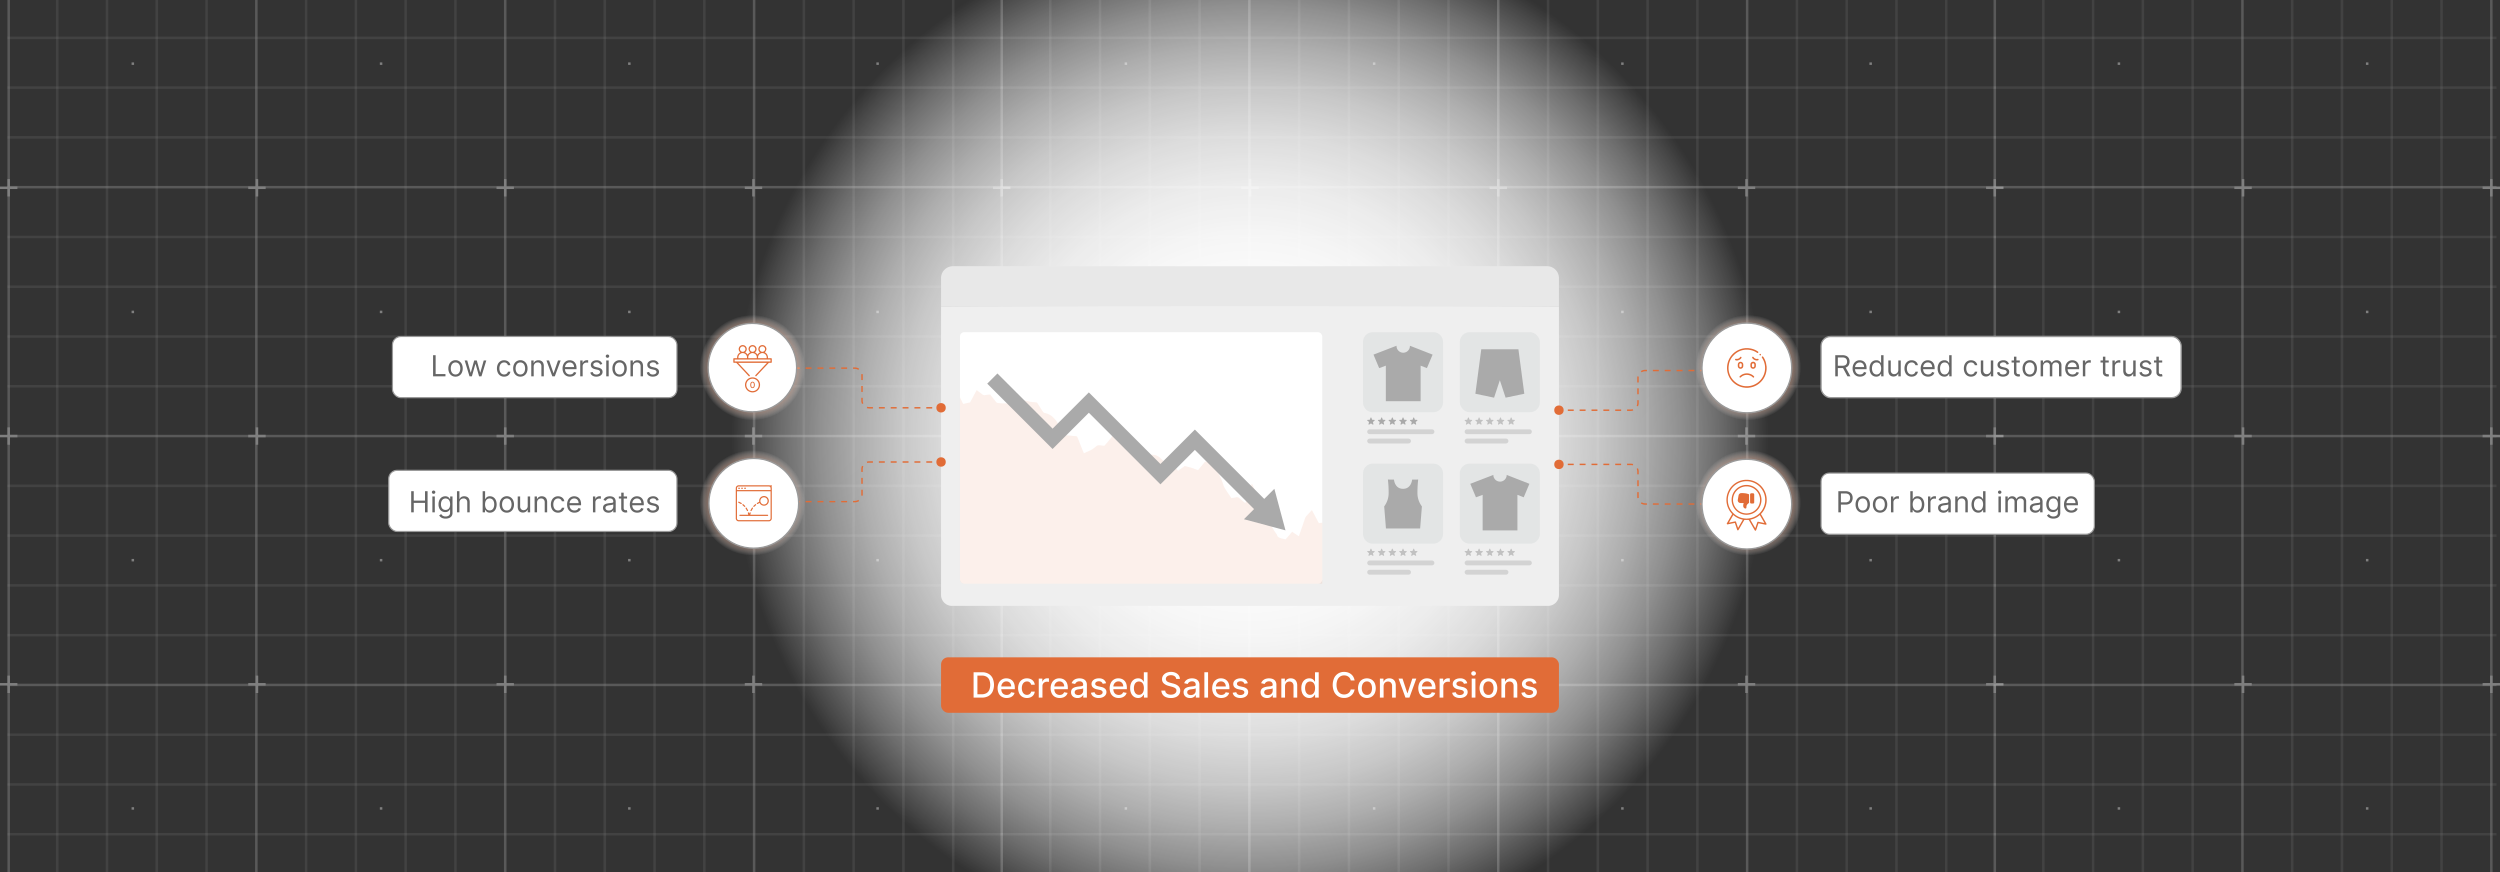 <svg id="Layer_1" data-name="Layer 1" xmlns="http://www.w3.org/2000/svg" xmlns:xlink="http://www.w3.org/1999/xlink" viewBox="0 0 860 300"><rect x="0" y="0" width="860" height="300" fill="#333333" stroke="none"/><defs><radialGradient id="radial-gradient" cx="430" cy="150" r="178.403" gradientUnits="userSpaceOnUse"><stop offset="0" stop-color="#fff"/><stop offset="0.24" stop-color="#fff" stop-opacity="0.991"/><stop offset="0.377" stop-color="#fff" stop-opacity="0.958"/><stop offset="0.488" stop-color="#fff" stop-opacity="0.904"/><stop offset="0.585" stop-color="#fff" stop-opacity="0.826"/><stop offset="0.673" stop-color="#fff" stop-opacity="0.725"/><stop offset="0.754" stop-color="#fff" stop-opacity="0.601"/><stop offset="0.831" stop-color="#fff" stop-opacity="0.454"/><stop offset="0.903" stop-color="#fff" stop-opacity="0.283"/><stop offset="0.97" stop-color="#fff" stop-opacity="0.095"/><stop offset="1" stop-color="#fff" stop-opacity="0"/></radialGradient><radialGradient id="radial-gradient-2" cx="258.821" cy="126.459" r="18.146" gradientUnits="userSpaceOnUse"><stop offset="0" stop-color="#e16c37"/><stop offset="0.249" stop-color="#e16e39" stop-opacity="0.989"/><stop offset="0.392" stop-color="#e27340" stop-opacity="0.953"/><stop offset="0.507" stop-color="#e47c4d" stop-opacity="0.891"/><stop offset="0.608" stop-color="#e7895e" stop-opacity="0.803"/><stop offset="0.699" stop-color="#ea9a75" stop-opacity="0.689"/><stop offset="0.784" stop-color="#efae91" stop-opacity="0.548"/><stop offset="0.863" stop-color="#f4c7b3" stop-opacity="0.381"/><stop offset="0.936" stop-color="#f9e3d8" stop-opacity="0.193"/><stop offset="1" stop-color="#fff" stop-opacity="0"/></radialGradient><radialGradient id="radial-gradient-3" cx="258.821" cy="172.975" r="18.146" xlink:href="#radial-gradient-2"/><radialGradient id="radial-gradient-4" cx="601.446" cy="126.459" r="18.146" xlink:href="#radial-gradient-2"/><radialGradient id="radial-gradient-5" cx="601.446" cy="172.975" r="18.146" xlink:href="#radial-gradient-2"/></defs><g opacity="0.5"><rect x="2.562" y="-20.804" width="0.854" height="341.609" fill="#ccc" opacity="0.5"/><rect x="19.257" y="-21.231" width="0.856" height="342.463" fill="#ccc" opacity="0.2"/><rect x="36.38" y="-21.231" width="0.856" height="342.463" fill="#ccc" opacity="0.2"/><rect x="53.504" y="-21.231" width="0.856" height="342.463" fill="#ccc" opacity="0.2"/><rect x="70.626" y="-21.231" width="0.856" height="342.463" fill="#ccc" opacity="0.2"/><rect x="87.749" y="-21.231" width="0.857" height="342.463" fill="#ccc" opacity="0.5"/><rect x="104.873" y="-21.231" width="0.856" height="342.463" fill="#ccc" opacity="0.2"/><rect x="121.996" y="-21.231" width="0.856" height="342.463" fill="#ccc" opacity="0.2"/><rect x="139.119" y="-21.231" width="0.856" height="342.463" fill="#ccc" opacity="0.2"/><rect x="156.242" y="-21.231" width="0.856" height="342.463" fill="#ccc" opacity="0.2"/><rect x="173.365" y="-21.231" width="0.857" height="342.463" fill="#ccc" opacity="0.5"/><rect x="190.488" y="-21.231" width="0.856" height="342.463" fill="#ccc" opacity="0.2"/><rect x="207.612" y="-21.231" width="0.857" height="342.463" fill="#ccc" opacity="0.2"/><rect x="224.734" y="-21.231" width="0.857" height="342.463" fill="#ccc" opacity="0.2"/><rect x="241.858" y="-21.231" width="0.856" height="342.463" fill="#ccc" opacity="0.2"/><rect x="258.981" y="-21.231" width="0.856" height="342.463" fill="#ccc" opacity="0.5"/><rect x="276.104" y="-21.231" width="0.856" height="342.463" fill="#ccc" opacity="0.2"/><rect x="293.227" y="-21.231" width="0.857" height="342.463" fill="#ccc" opacity="0.2"/><rect x="310.35" y="-21.231" width="0.857" height="342.463" fill="#ccc" opacity="0.2"/><rect x="327.474" y="-21.231" width="0.856" height="342.463" fill="#ccc" opacity="0.2"/><rect x="344.171" y="-20.804" width="0.854" height="341.609" fill="#ccc" opacity="0.5"/><rect x="2.562" y="12.587" width="342.463" height="0.856" fill="#ccc" opacity="0.2"/><rect x="2.562" y="29.71" width="342.463" height="0.856" fill="#ccc" opacity="0.2"/><rect x="2.562" y="46.833" width="342.463" height="0.856" fill="#ccc" opacity="0.2"/><rect x="2.562" y="63.956" width="342.463" height="0.857" fill="#ccc" opacity="0.5"/><rect x="2.562" y="81.079" width="342.463" height="0.856" fill="#ccc" opacity="0.2"/><rect x="2.562" y="98.202" width="342.463" height="0.856" fill="#ccc" opacity="0.2"/><rect x="2.562" y="115.326" width="342.463" height="0.856" fill="#ccc" opacity="0.2"/><rect x="2.562" y="132.449" width="342.463" height="0.856" fill="#ccc" opacity="0.2"/><rect x="2.562" y="149.572" width="342.463" height="0.857" fill="#ccc" opacity="0.5"/><rect x="2.562" y="166.695" width="342.463" height="0.856" fill="#ccc" opacity="0.2"/><rect x="2.562" y="183.818" width="342.463" height="0.857" fill="#ccc" opacity="0.2"/><rect x="2.562" y="200.941" width="342.463" height="0.857" fill="#ccc" opacity="0.2"/><rect x="2.562" y="218.065" width="342.463" height="0.856" fill="#ccc" opacity="0.2"/><rect x="2.562" y="235.188" width="342.463" height="0.856" fill="#ccc" opacity="0.5"/><rect x="2.562" y="252.311" width="342.463" height="0.856" fill="#ccc" opacity="0.2"/><rect x="2.562" y="269.434" width="342.463" height="0.857" fill="#ccc" opacity="0.2"/><rect x="2.562" y="286.557" width="342.463" height="0.857" fill="#ccc" opacity="0.2"/><rect x="2.562" y="61.609" width="0.854" height="5.978" fill="#ccc"/><rect y="64.171" width="5.978" height="0.854" fill="#ccc"/><rect x="344.171" y="61.609" width="0.854" height="5.978" fill="#ccc"/><rect x="341.609" y="64.171" width="5.978" height="0.854" fill="#ccc"/><rect x="2.562" y="147.011" width="0.854" height="5.978" fill="#ccc"/><rect y="149.573" width="5.978" height="0.854" fill="#ccc"/><rect x="344.171" y="147.011" width="0.854" height="5.978" fill="#ccc"/><rect x="341.609" y="149.573" width="5.978" height="0.854" fill="#ccc"/><rect x="2.562" y="232.413" width="0.854" height="5.978" fill="#ccc"/><rect y="234.975" width="5.978" height="0.854" fill="#ccc"/><rect x="344.171" y="232.413" width="0.854" height="5.978" fill="#ccc"/><rect x="341.609" y="234.975" width="5.978" height="0.854" fill="#ccc"/><rect x="87.964" y="61.609" width="0.854" height="5.978" fill="#ccc"/><rect x="85.402" y="64.171" width="5.978" height="0.854" fill="#ccc"/><rect x="87.964" y="147.011" width="0.854" height="5.978" fill="#ccc"/><rect x="85.402" y="149.573" width="5.978" height="0.854" fill="#ccc"/><rect x="87.964" y="232.413" width="0.854" height="5.978" fill="#ccc"/><rect x="85.402" y="234.975" width="5.978" height="0.854" fill="#ccc"/><rect x="173.366" y="61.609" width="0.854" height="5.978" fill="#ccc"/><rect x="170.804" y="64.171" width="5.978" height="0.854" fill="#ccc"/><rect x="173.366" y="147.011" width="0.854" height="5.978" fill="#ccc"/><rect x="170.804" y="149.573" width="5.978" height="0.854" fill="#ccc"/><rect x="173.366" y="232.413" width="0.854" height="5.978" fill="#ccc"/><rect x="170.804" y="234.975" width="5.978" height="0.854" fill="#ccc"/><rect x="258.769" y="61.609" width="0.854" height="5.978" fill="#ccc"/><rect x="256.207" y="64.171" width="5.978" height="0.854" fill="#ccc"/><rect x="258.769" y="147.011" width="0.854" height="5.978" fill="#ccc"/><rect x="256.207" y="149.573" width="5.978" height="0.854" fill="#ccc"/><rect x="258.769" y="232.413" width="0.854" height="5.978" fill="#ccc"/><rect x="256.207" y="234.975" width="5.978" height="0.854" fill="#ccc"/><rect x="45.263" y="21.47" width="0.854" height="0.854" fill="#ccc"/><rect x="130.665" y="21.47" width="0.854" height="0.854" fill="#ccc"/><rect x="216.067" y="21.47" width="0.854" height="0.854" fill="#ccc"/><rect x="301.47" y="21.47" width="0.854" height="0.854" fill="#ccc"/><rect x="45.263" y="106.872" width="0.854" height="0.854" fill="#ccc"/><rect x="130.665" y="106.872" width="0.854" height="0.854" fill="#ccc"/><rect x="216.067" y="106.872" width="0.854" height="0.854" fill="#ccc"/><rect x="301.47" y="106.872" width="0.854" height="0.854" fill="#ccc"/><rect x="45.263" y="192.274" width="0.854" height="0.854" fill="#ccc"/><rect x="130.665" y="192.274" width="0.854" height="0.854" fill="#ccc"/><rect x="216.067" y="192.274" width="0.854" height="0.854" fill="#ccc"/><rect x="301.47" y="192.274" width="0.854" height="0.854" fill="#ccc"/><rect x="45.263" y="277.676" width="0.854" height="0.854" fill="#ccc"/><rect x="130.665" y="277.676" width="0.854" height="0.854" fill="#ccc"/><rect x="216.067" y="277.676" width="0.854" height="0.854" fill="#ccc"/><rect x="301.47" y="277.676" width="0.854" height="0.854" fill="#ccc"/></g><g opacity="0.5"><rect x="360.866" y="-21.231" width="0.856" height="342.463" fill="#ccc" opacity="0.2"/><rect x="377.989" y="-21.231" width="0.856" height="342.463" fill="#ccc" opacity="0.2"/><rect x="395.112" y="-21.231" width="0.856" height="342.463" fill="#ccc" opacity="0.2"/><rect x="412.235" y="-21.231" width="0.856" height="342.463" fill="#ccc" opacity="0.2"/><rect x="429.358" y="-21.231" width="0.857" height="342.463" fill="#ccc" opacity="0.5"/><rect x="446.482" y="-21.231" width="0.856" height="342.463" fill="#ccc" opacity="0.2"/><rect x="463.605" y="-21.231" width="0.856" height="342.463" fill="#ccc" opacity="0.2"/><rect x="480.728" y="-21.231" width="0.856" height="342.463" fill="#ccc" opacity="0.2"/><rect x="497.851" y="-21.231" width="0.856" height="342.463" fill="#ccc" opacity="0.2"/><rect x="514.974" y="-21.231" width="0.857" height="342.463" fill="#ccc" opacity="0.5"/><rect x="532.097" y="-21.231" width="0.856" height="342.463" fill="#ccc" opacity="0.2"/><rect x="549.22" y="-21.231" width="0.857" height="342.463" fill="#ccc" opacity="0.2"/><rect x="566.343" y="-21.231" width="0.857" height="342.463" fill="#ccc" opacity="0.2"/><rect x="583.467" y="-21.231" width="0.856" height="342.463" fill="#ccc" opacity="0.2"/><rect x="600.59" y="-21.231" width="0.856" height="342.463" fill="#ccc" opacity="0.5"/><rect x="617.713" y="-21.231" width="0.856" height="342.463" fill="#ccc" opacity="0.2"/><rect x="634.836" y="-21.231" width="0.857" height="342.463" fill="#ccc" opacity="0.2"/><rect x="651.959" y="-21.231" width="0.857" height="342.463" fill="#ccc" opacity="0.2"/><rect x="669.083" y="-21.231" width="0.856" height="342.463" fill="#ccc" opacity="0.2"/><rect x="685.779" y="-20.804" width="0.854" height="341.609" fill="#ccc" opacity="0.5"/><rect x="344.171" y="12.587" width="342.463" height="0.856" fill="#ccc" opacity="0.2"/><rect x="344.171" y="29.71" width="342.463" height="0.856" fill="#ccc" opacity="0.2"/><rect x="344.171" y="46.833" width="342.463" height="0.856" fill="#ccc" opacity="0.2"/><rect x="344.171" y="63.956" width="342.463" height="0.857" fill="#ccc" opacity="0.5"/><rect x="344.171" y="81.079" width="342.463" height="0.856" fill="#ccc" opacity="0.2"/><rect x="344.171" y="98.202" width="342.463" height="0.856" fill="#ccc" opacity="0.2"/><rect x="344.171" y="115.326" width="342.463" height="0.856" fill="#ccc" opacity="0.2"/><rect x="344.171" y="132.449" width="342.463" height="0.856" fill="#ccc" opacity="0.2"/><rect x="344.171" y="149.572" width="342.463" height="0.857" fill="#ccc" opacity="0.5"/><rect x="344.171" y="166.695" width="342.463" height="0.856" fill="#ccc" opacity="0.2"/><rect x="344.171" y="183.818" width="342.463" height="0.857" fill="#ccc" opacity="0.2"/><rect x="344.171" y="200.941" width="342.463" height="0.857" fill="#ccc" opacity="0.2"/><rect x="344.171" y="218.065" width="342.463" height="0.856" fill="#ccc" opacity="0.2"/><rect x="344.171" y="235.188" width="342.463" height="0.856" fill="#ccc" opacity="0.5"/><rect x="344.171" y="252.311" width="342.463" height="0.856" fill="#ccc" opacity="0.2"/><rect x="344.171" y="269.434" width="342.463" height="0.857" fill="#ccc" opacity="0.2"/><rect x="344.171" y="286.557" width="342.463" height="0.857" fill="#ccc" opacity="0.2"/><rect x="685.779" y="61.609" width="0.854" height="5.978" fill="#ccc"/><rect x="683.217" y="64.171" width="5.978" height="0.854" fill="#ccc"/><rect x="685.779" y="147.011" width="0.854" height="5.978" fill="#ccc"/><rect x="683.217" y="149.573" width="5.978" height="0.854" fill="#ccc"/><rect x="685.779" y="232.413" width="0.854" height="5.978" fill="#ccc"/><rect x="683.217" y="234.975" width="5.978" height="0.854" fill="#ccc"/><rect x="429.573" y="61.609" width="0.854" height="5.978" fill="#ccc"/><rect x="427.011" y="64.171" width="5.978" height="0.854" fill="#ccc"/><rect x="429.573" y="147.011" width="0.854" height="5.978" fill="#ccc"/><rect x="427.011" y="149.573" width="5.978" height="0.854" fill="#ccc"/><rect x="429.573" y="232.413" width="0.854" height="5.978" fill="#ccc"/><rect x="427.011" y="234.975" width="5.978" height="0.854" fill="#ccc"/><rect x="514.975" y="61.609" width="0.854" height="5.978" fill="#ccc"/><rect x="512.413" y="64.171" width="5.978" height="0.854" fill="#ccc"/><rect x="514.975" y="147.011" width="0.854" height="5.978" fill="#ccc"/><rect x="512.413" y="149.573" width="5.978" height="0.854" fill="#ccc"/><rect x="514.975" y="232.413" width="0.854" height="5.978" fill="#ccc"/><rect x="512.413" y="234.975" width="5.978" height="0.854" fill="#ccc"/><rect x="600.377" y="61.609" width="0.854" height="5.978" fill="#ccc"/><rect x="597.815" y="64.171" width="5.978" height="0.854" fill="#ccc"/><rect x="600.377" y="147.011" width="0.854" height="5.978" fill="#ccc"/><rect x="597.815" y="149.573" width="5.978" height="0.854" fill="#ccc"/><rect x="600.377" y="232.413" width="0.854" height="5.978" fill="#ccc"/><rect x="597.815" y="234.975" width="5.978" height="0.854" fill="#ccc"/><rect x="386.872" y="21.47" width="0.854" height="0.854" fill="#ccc"/><rect x="472.274" y="21.47" width="0.854" height="0.854" fill="#ccc"/><rect x="557.676" y="21.47" width="0.854" height="0.854" fill="#ccc"/><rect x="643.078" y="21.47" width="0.854" height="0.854" fill="#ccc"/><rect x="386.872" y="106.872" width="0.854" height="0.854" fill="#ccc"/><rect x="472.274" y="106.872" width="0.854" height="0.854" fill="#ccc"/><rect x="557.676" y="106.872" width="0.854" height="0.854" fill="#ccc"/><rect x="643.078" y="106.872" width="0.854" height="0.854" fill="#ccc"/><rect x="386.872" y="192.274" width="0.854" height="0.854" fill="#ccc"/><rect x="472.274" y="192.274" width="0.854" height="0.854" fill="#ccc"/><rect x="557.676" y="192.274" width="0.854" height="0.854" fill="#ccc"/><rect x="643.078" y="192.274" width="0.854" height="0.854" fill="#ccc"/><rect x="386.872" y="277.676" width="0.854" height="0.854" fill="#ccc"/><rect x="472.274" y="277.676" width="0.854" height="0.854" fill="#ccc"/><rect x="557.676" y="277.676" width="0.854" height="0.854" fill="#ccc"/><rect x="643.078" y="277.676" width="0.854" height="0.854" fill="#ccc"/></g><g opacity="0.5"><rect x="702.475" y="-21.231" width="0.856" height="342.463" fill="#ccc" opacity="0.2"/><rect x="719.598" y="-21.231" width="0.856" height="342.463" fill="#ccc" opacity="0.2"/><rect x="736.721" y="-21.231" width="0.856" height="342.463" fill="#ccc" opacity="0.2"/><rect x="753.844" y="-21.231" width="0.856" height="342.463" fill="#ccc" opacity="0.2"/><rect x="770.967" y="-21.231" width="0.857" height="342.463" fill="#ccc" opacity="0.5"/><rect x="788.09" y="-21.231" width="0.856" height="342.463" fill="#ccc" opacity="0.2"/><rect x="805.213" y="-21.231" width="0.856" height="342.463" fill="#ccc" opacity="0.2"/><rect x="822.337" y="-21.231" width="0.856" height="342.463" fill="#ccc" opacity="0.2"/><rect x="839.46" y="-21.231" width="0.856" height="342.463" fill="#ccc" opacity="0.2"/><rect x="856.583" y="-21.231" width="0.857" height="342.463" fill="#ccc" opacity="0.5"/><rect x="685.779" y="12.587" width="173.015" height="0.856" fill="#ccc" opacity="0.2"/><rect x="685.779" y="29.71" width="173.015" height="0.856" fill="#ccc" opacity="0.2"/><rect x="685.779" y="46.833" width="173.015" height="0.856" fill="#ccc" opacity="0.2"/><rect x="685.779" y="63.956" width="173.015" height="0.857" fill="#ccc" opacity="0.5"/><rect x="685.779" y="81.079" width="173.015" height="0.856" fill="#ccc" opacity="0.2"/><rect x="685.779" y="98.202" width="173.015" height="0.856" fill="#ccc" opacity="0.2"/><rect x="685.779" y="115.326" width="173.015" height="0.856" fill="#ccc" opacity="0.2"/><rect x="685.779" y="132.449" width="173.015" height="0.856" fill="#ccc" opacity="0.2"/><rect x="685.779" y="149.572" width="173.015" height="0.857" fill="#ccc" opacity="0.5"/><rect x="685.779" y="166.695" width="173.015" height="0.856" fill="#ccc" opacity="0.2"/><rect x="685.779" y="183.818" width="173.015" height="0.857" fill="#ccc" opacity="0.2"/><rect x="685.779" y="200.941" width="173.015" height="0.857" fill="#ccc" opacity="0.2"/><rect x="685.779" y="218.065" width="173.015" height="0.856" fill="#ccc" opacity="0.2"/><rect x="685.779" y="235.188" width="173.015" height="0.856" fill="#ccc" opacity="0.5"/><rect x="685.779" y="252.311" width="173.015" height="0.856" fill="#ccc" opacity="0.2"/><rect x="685.779" y="269.434" width="173.015" height="0.857" fill="#ccc" opacity="0.2"/><rect x="685.779" y="286.557" width="173.015" height="0.857" fill="#ccc" opacity="0.2"/><rect x="771.182" y="61.609" width="0.854" height="5.978" fill="#ccc"/><rect x="768.62" y="64.171" width="5.978" height="0.854" fill="#ccc"/><rect x="771.182" y="147.011" width="0.854" height="5.978" fill="#ccc"/><rect x="768.62" y="149.573" width="5.978" height="0.854" fill="#ccc"/><rect x="771.182" y="232.413" width="0.854" height="5.978" fill="#ccc"/><rect x="768.62" y="234.975" width="5.978" height="0.854" fill="#ccc"/><rect x="856.584" y="61.609" width="0.854" height="5.978" fill="#ccc"/><rect x="854.022" y="64.171" width="5.978" height="0.854" fill="#ccc"/><rect x="856.584" y="147.011" width="0.854" height="5.978" fill="#ccc"/><rect x="854.022" y="149.573" width="5.978" height="0.854" fill="#ccc"/><rect x="856.584" y="232.413" width="0.854" height="5.978" fill="#ccc"/><rect x="854.022" y="234.975" width="5.978" height="0.854" fill="#ccc"/><rect x="728.481" y="21.47" width="0.854" height="0.854" fill="#ccc"/><rect x="813.883" y="21.47" width="0.854" height="0.854" fill="#ccc"/><rect x="728.481" y="106.872" width="0.854" height="0.854" fill="#ccc"/><rect x="813.883" y="106.872" width="0.854" height="0.854" fill="#ccc"/><rect x="728.481" y="192.274" width="0.854" height="0.854" fill="#ccc"/><rect x="813.883" y="192.274" width="0.854" height="0.854" fill="#ccc"/><rect x="728.481" y="277.676" width="0.854" height="0.854" fill="#ccc"/><rect x="813.883" y="277.676" width="0.854" height="0.854" fill="#ccc"/></g><circle cx="430" cy="150" r="178.403" fill="url(#radial-gradient)"/><rect x="323.723" y="226.115" width="212.553" height="19.087" rx="2.462" fill="#e16c37"/><path d="M532.514,208.425H327.486a3.763,3.763,0,0,1-3.763-3.763V105.481H536.277V204.662A3.763,3.763,0,0,1,532.514,208.425Z" fill="#efefef"/><path d="M472.261,114.268h20.77a3.384,3.384,0,0,1,3.384,3.384v20.77a3.384,3.384,0,0,1-3.384,3.384H472.261a3.384,3.384,0,0,1-3.384-3.384v-20.77A3.384,3.384,0,0,1,472.261,114.268Z" fill="#e3e5e5"/><rect x="502.176" y="114.268" width="27.538" height="27.538" rx="3.384" fill="#e3e5e5"/><path d="M472.261,159.491h20.77a3.384,3.384,0,0,1,3.384,3.384v20.77a3.384,3.384,0,0,1-3.384,3.384h-20.77a3.384,3.384,0,0,1-3.384-3.384v-20.77A3.384,3.384,0,0,1,472.261,159.491Z" fill="#e3e5e5"/><path d="M505.56,159.491H526.33a3.384,3.384,0,0,1,3.384,3.384v20.77a3.384,3.384,0,0,1-3.384,3.384H505.56a3.384,3.384,0,0,1-3.384-3.384v-20.77A3.384,3.384,0,0,1,505.56,159.491Z" fill="#e3e5e5"/><path d="M485.005,118.934c0,.017.005.032.005.049a2.301,2.301,0,1,1-4.601,0c0-.017.004-.032.005-.049l-7.937,3.055,1.958,4.65,2.292-.852v12.228h11.967V125.787l2.165.852,1.958-4.65Z" fill="#aaa"/><path d="M518.304,163.371c0,.017.005.032.005.049a2.301,2.301,0,0,1-4.601,0c0-.017.005-.032.005-.049l-7.937,3.055,1.958,4.65,2.292-.852v12.228h11.967V170.224l2.165.852,1.958-4.65Z" fill="#aaa"/><polygon points="524.362 135.449 522.335 120.151 509.555 120.151 507.528 135.449 513.961 136.799 515.945 130.791 517.928 136.799 524.362 135.449" fill="#aaa"/><path d="M487.599,169.481a40.625,40.625,0,0,1,.256-4.514l-2.091.018s-.219,3.168-3.117,3.168-3.117-3.168-3.117-3.168l-2.091-.018a40.625,40.625,0,0,1,.256,4.514,7.621,7.621,0,0,1-1.535,4.726l.606,7.58H488.528l.606-7.58A7.621,7.621,0,0,1,487.599,169.481Z" fill="#aaa"/><path d="M471.759,143.72l.26.679.726.037a.158.158,0,0,1,.091.281l-.566.457.189.702a.158.158,0,0,1-.239.174l-.61-.397-.61.397a.158.158,0,0,1-.239-.174l.189-.702-.566-.457a.158.158,0,0,1,.091-.281l.726-.037.26-.679A.158.158,0,0,1,471.759,143.72Z" fill="#aaa"/><path d="M475.435,143.72l.26.679.726.037a.158.158,0,0,1,.091.281l-.566.457.189.702a.158.158,0,0,1-.239.174l-.61-.397-.61.397a.158.158,0,0,1-.239-.174l.189-.702-.566-.457a.158.158,0,0,1,.091-.281l.726-.037.26-.679A.158.158,0,0,1,475.435,143.72Z" fill="#aaa"/><path d="M479.111,143.72l.26.679.726.037a.158.158,0,0,1,.091.281l-.566.457.189.702a.158.158,0,0,1-.239.174l-.61-.397-.61.397a.158.158,0,0,1-.239-.174l.189-.702-.566-.457a.158.158,0,0,1,.091-.281l.726-.037.26-.679A.158.158,0,0,1,479.111,143.72Z" fill="#aaa"/><path d="M482.786,143.72l.26.679.726.037a.158.158,0,0,1,.091.281l-.566.457.189.702a.158.158,0,0,1-.239.174l-.61-.397-.61.397a.158.158,0,0,1-.239-.174l.189-.702-.566-.457a.158.158,0,0,1,.091-.281l.726-.037.26-.679A.158.158,0,0,1,482.786,143.72Z" fill="#aaa"/><path d="M486.462,143.72l.26.679.726.037a.158.158,0,0,1,.091.281l-.566.457.189.702a.158.158,0,0,1-.239.174l-.61-.397-.61.397a.158.158,0,0,1-.239-.174l.189-.702-.566-.457a.158.158,0,0,1,.091-.281l.726-.037.26-.679A.158.158,0,0,1,486.462,143.72Z" fill="#aaa"/><path d="M492.593,149.345H471.156a.829.829,0,0,1-.829-.829h0a.829.829,0,0,1,.829-.829H492.593a.829.829,0,0,1,.829.829h0A.829.829,0,0,1,492.593,149.345Z" fill="#d3d3d3"/><path d="M484.539,152.543H471.156a.829.829,0,0,1-.829-.829h0a.829.829,0,0,1,.829-.829h13.383a.829.829,0,0,1,.829.829h0A.829.829,0,0,1,484.539,152.543Z" fill="#d3d3d3"/><g opacity="0.67"><path d="M471.759,188.854l.26.679.726.037a.158.158,0,0,1,.091.281l-.566.457.189.702a.158.158,0,0,1-.239.174l-.61-.397-.61.397a.158.158,0,0,1-.239-.174l.189-.702-.566-.457a.158.158,0,0,1,.091-.281l.726-.037.26-.679A.158.158,0,0,1,471.759,188.854Z" fill="#aaa"/><path d="M475.435,188.854l.26.679.726.037a.158.158,0,0,1,.091.281l-.566.457.189.702a.158.158,0,0,1-.239.174l-.61-.397-.61.397a.158.158,0,0,1-.239-.174l.189-.702-.566-.457a.158.158,0,0,1,.091-.281l.726-.037.26-.679A.158.158,0,0,1,475.435,188.854Z" fill="#aaa"/><path d="M479.111,188.854l.26.679.726.037a.158.158,0,0,1,.091.281l-.566.457.189.702a.158.158,0,0,1-.239.174l-.61-.397-.61.397a.158.158,0,0,1-.239-.174l.189-.702-.566-.457a.158.158,0,0,1,.091-.281l.726-.037.26-.679A.158.158,0,0,1,479.111,188.854Z" fill="#aaa"/><path d="M482.786,188.854l.26.679.726.037a.158.158,0,0,1,.091.281l-.566.457.189.702a.158.158,0,0,1-.239.174l-.61-.397-.61.397a.158.158,0,0,1-.239-.174l.189-.702-.566-.457a.158.158,0,0,1,.091-.281l.726-.037.26-.679A.158.158,0,0,1,482.786,188.854Z" fill="#aaa"/><path d="M486.462,188.854l.26.679.726.037a.158.158,0,0,1,.091.281l-.566.457.189.702a.158.158,0,0,1-.239.174l-.61-.397-.61.397a.158.158,0,0,1-.239-.174l.189-.702-.566-.457a.158.158,0,0,1,.091-.281l.726-.037.26-.679A.158.158,0,0,1,486.462,188.854Z" fill="#aaa"/></g><path d="M492.593,194.48H471.156a.829.829,0,0,1-.829-.829h0a.829.829,0,0,1,.829-.829H492.593a.829.829,0,0,1,.829.829h0A.829.829,0,0,1,492.593,194.48Z" fill="#d3d3d3"/><path d="M484.539,197.678H471.156a.829.829,0,0,1-.829-.829h0a.829.829,0,0,1,.829-.829h13.383a.829.829,0,0,1,.829.829h0A.829.829,0,0,1,484.539,197.678Z" fill="#d3d3d3"/><g opacity="0.67"><path d="M505.281,143.72l.26.679.726.037a.158.158,0,0,1,.091.281l-.566.457.189.702a.158.158,0,0,1-.239.174l-.61-.397-.61.397a.158.158,0,0,1-.239-.174l.189-.702-.566-.457a.158.158,0,0,1,.091-.281l.726-.037.26-.679A.158.158,0,0,1,505.281,143.72Z" fill="#aaa"/><path d="M508.957,143.72l.26.679.726.037a.158.158,0,0,1,.091.281l-.566.457.189.702a.158.158,0,0,1-.239.174l-.61-.397-.61.397a.158.158,0,0,1-.239-.174l.189-.702-.566-.457a.158.158,0,0,1,.091-.281l.726-.037.26-.679A.158.158,0,0,1,508.957,143.72Z" fill="#aaa"/><path d="M512.633,143.72l.26.679.726.037a.158.158,0,0,1,.091.281l-.566.457.189.702a.158.158,0,0,1-.239.174l-.61-.397-.61.397a.158.158,0,0,1-.239-.174l.189-.702-.566-.457a.158.158,0,0,1,.091-.281l.726-.037.26-.679A.158.158,0,0,1,512.633,143.72Z" fill="#aaa"/><path d="M516.309,143.72l.26.679.726.037a.158.158,0,0,1,.091.281l-.566.457.189.702a.158.158,0,0,1-.239.174l-.61-.397-.61.397a.158.158,0,0,1-.239-.174l.189-.702-.566-.457a.158.158,0,0,1,.091-.281l.726-.037.26-.679A.158.158,0,0,1,516.309,143.72Z" fill="#aaa"/><path d="M519.984,143.72l.26.679.726.037a.158.158,0,0,1,.091.281l-.566.457.189.702a.158.158,0,0,1-.239.174l-.61-.397-.61.397a.158.158,0,0,1-.239-.174l.189-.702-.566-.457a.158.158,0,0,1,.091-.281l.726-.037.26-.679A.158.158,0,0,1,519.984,143.72Z" fill="#aaa"/></g><path d="M526.115,149.345H504.678a.829.829,0,0,1-.829-.829h0a.829.829,0,0,1,.829-.829h21.437a.829.829,0,0,1,.829.829h0A.829.829,0,0,1,526.115,149.345Z" fill="#d3d3d3"/><path d="M518.061,152.543H504.678a.829.829,0,0,1-.829-.829h0a.829.829,0,0,1,.829-.829h13.383a.829.829,0,0,1,.829.829h0A.829.829,0,0,1,518.061,152.543Z" fill="#d3d3d3"/><g opacity="0.67"><path d="M505.281,188.854l.26.679.726.037a.158.158,0,0,1,.091.281l-.566.457.189.702a.158.158,0,0,1-.239.174l-.61-.397-.61.397a.158.158,0,0,1-.239-.174l.189-.702-.566-.457a.158.158,0,0,1,.091-.281l.726-.037.26-.679A.158.158,0,0,1,505.281,188.854Z" fill="#aaa"/><path d="M508.957,188.854l.26.679.726.037a.158.158,0,0,1,.091.281l-.566.457.189.702a.158.158,0,0,1-.239.174l-.61-.397-.61.397a.158.158,0,0,1-.239-.174l.189-.702-.566-.457a.158.158,0,0,1,.091-.281l.726-.037.26-.679A.158.158,0,0,1,508.957,188.854Z" fill="#aaa"/><path d="M512.633,188.854l.26.679.726.037a.158.158,0,0,1,.091.281l-.566.457.189.702a.158.158,0,0,1-.239.174l-.61-.397-.61.397a.158.158,0,0,1-.239-.174l.189-.702-.566-.457a.158.158,0,0,1,.091-.281l.726-.037.26-.679A.158.158,0,0,1,512.633,188.854Z" fill="#aaa"/><path d="M516.309,188.854l.26.679.726.037a.158.158,0,0,1,.091.281l-.566.457.189.702a.158.158,0,0,1-.239.174l-.61-.397-.61.397a.158.158,0,0,1-.239-.174l.189-.702-.566-.457a.158.158,0,0,1,.091-.281l.726-.037.26-.679A.158.158,0,0,1,516.309,188.854Z" fill="#aaa"/><path d="M519.984,188.854l.26.679.726.037a.158.158,0,0,1,.091.281l-.566.457.189.702a.158.158,0,0,1-.239.174l-.61-.397-.61.397a.158.158,0,0,1-.239-.174l.189-.702-.566-.457a.158.158,0,0,1,.091-.281l.726-.037.26-.679A.158.158,0,0,1,519.984,188.854Z" fill="#aaa"/></g><path d="M526.115,194.48H504.678a.829.829,0,0,1-.829-.829h0a.829.829,0,0,1,.829-.829h21.437a.829.829,0,0,1,.829.829h0A.829.829,0,0,1,526.115,194.48Z" fill="#d3d3d3"/><path d="M518.061,197.678H504.678a.829.829,0,0,1-.829-.829h0a.829.829,0,0,1,.829-.829h13.383a.829.829,0,0,1,.829.829h0A.829.829,0,0,1,518.061,197.678Z" fill="#d3d3d3"/><path d="M327.817,91.575H532.183a4.094,4.094,0,0,1,4.094,4.094v9.812a0,0,0,0,1,0,0H323.723a0,0,0,0,1,0,0V95.669A4.094,4.094,0,0,1,327.817,91.575Z" fill="#e8e8e8"/><rect x="330.231" y="114.268" width="124.623" height="86.517" rx="1.474" fill="#fff"/><path d="M454.854,179.804c-.378.056-.764.108-1.162.166-.795-1.501-1.571-2.965-2.393-4.517-.631.685-1.18,1.271-1.71,1.861a2.579,2.579,0,0,0-.532.689c-.461,1.261-.877,2.527-1.315,3.79-.3.864-.609,1.727-.944,2.675-.813-.543-1.529-1.022-2.31-1.544-.778.911-1.504,1.762-2.246,2.629-1.357-.325-2.776-.566-2.917-1.459-.032-.206-.247-.403-.371-.606A14.589,14.589,0,0,1,437.4,180.85a64.055,64.055,0,0,1-1.754-6.436,4.257,4.257,0,0,0-2.477-3.027.858.858,0,0,1-.378-.368c-.31-.652-.587-1.308-.881-1.962-.388-.862-.783-1.724-1.175-2.587l-.152.008c-.716,2.172-1.433,4.343-2.175,6.594-.204-.15-.325-.23-.426-.316-.543-.456-1.134-.901-1.604-1.375a1.295,1.295,0,0,0-1.383-.249c-.422.097-.896.137-1.394.21-.759-1.128-1.527-2.225-2.23-3.333a7.294,7.294,0,0,1-.57-1.309,23.002,23.002,0,0,0-3.855-7.247.784.784,0,0,0-.4-.308c-.631-.147-1.3-.254-1.979-.38-.826,1.006-1.615,1.971-2.439,2.975-.771-.285-1.441-.568-2.178-.797-.753-.234-1.572-.417-2.384-.627-.788.559-1.526,1.083-2.333,1.657-.598-.813-1.141-1.55-1.681-2.287-.62-.846-.619-.854-2.417-.808a.943.943,0,0,1-.769-.224c-.41-.385-.93-.744-1.276-1.142a3.851,3.851,0,0,0-2.524-1.066,1.48,1.48,0,0,0-.992.113c-.587.315-1.215.61-1.908.954-.351-.652-.662-1.228-.969-1.804-.73-1.372-1.256-2.786-3.184-3.918a5.569,5.569,0,0,0-1.147-.614,3.689,3.689,0,0,1-2.426-1.771,16.142,16.142,0,0,0-1.153-1.782l-.555-.011a32.792,32.792,0,0,1-4.375,5.753c-.565-.068-1.154-.16-1.755-.2a1.507,1.507,0,0,0-.734.142c-.615.432-1.078.925-1.768,1.323-.783.452-1.751.825-2.732,1.276-.079-.147-.107-.189-.125-.232-.706-1.765-1.422-3.528-2.101-5.295-.08-.211-.252-.317-.641-.352-1.137-.104-2.269-.219-3.412-.298-.435-.03-.679-.074-.762-.314a7.318,7.318,0,0,0-.516-1.062c-.879-1.618-1.4-3.283-3.058-4.792a5.439,5.439,0,0,0-2.835-1.478.998.998,0,0,1-.575-.35c-.674-1.004-1.315-2.013-1.955-3.022-.116-.183-.264-.299-.714-.317a14.723,14.723,0,0,1-3.584-.628,1.698,1.698,0,0,1-.655-.331c-.665-.646-1.289-1.303-1.988-2.017-.138.165-.233.268-.311.374-.638.873-1.258,1.75-1.922,2.618a1.03,1.03,0,0,1-.598.27,15.334,15.334,0,0,1-3.866-.065.962.962,0,0,1-.514-.229c-.449-.531-.853-1.072-1.279-1.608-.282-.357-.575-.712-.869-1.076-.58.07-1.098.112-1.587.196a1.147,1.147,0,0,1-1.042-.191c-.605-.496-1.269-.974-1.967-1.502-.093.145-.151.222-.193.301q-.99,1.858-1.977,3.716c-.041.078-.061.198-.162.222-.757.176-1.535.333-2.337.503-.368-.75-.729-1.487-1.091-2.226v62.6a1.462,1.462,0,0,0,1.462,1.462H454.854Z" fill="#e16c37" fill-rule="evenodd" opacity="0.1"/><polygon points="442.209 182.442 438.378 168.142 434.893 171.627 411.034 147.768 399.188 159.615 374.56 134.986 362.09 147.456 343.109 128.475 339.609 131.974 362.09 154.455 374.56 141.985 399.188 166.613 411.034 154.767 431.394 175.126 427.909 178.611 442.209 182.442" fill="#aaa"/><path d="M337.738,239.979h-2.825v-8.727h2.914a4.399,4.399,0,0,1,2.203.522,3.482,3.482,0,0,1,1.413,1.495,5.778,5.778,0,0,1-.005,4.678,3.49,3.49,0,0,1-1.434,1.506A4.568,4.568,0,0,1,337.738,239.979Zm-1.509-1.15h1.435a3.312,3.312,0,0,0,1.658-.377,2.353,2.353,0,0,0,.988-1.096,4.834,4.834,0,0,0,.002-3.496,2.325,2.325,0,0,0-.969-1.087,3.163,3.163,0,0,0-1.599-.371H336.23Z" fill="#fff"/><path d="M346.291,240.111a3.192,3.192,0,0,1-1.664-.415,2.769,2.769,0,0,1-1.074-1.172,4.363,4.363,0,0,1,0-3.548,2.821,2.821,0,0,1,2.648-1.628,3.215,3.215,0,0,1,1.074.183,2.599,2.599,0,0,1,.933.575,2.715,2.715,0,0,1,.652,1.017,4.253,4.253,0,0,1,.238,1.515v.451h-5.203v-.954h3.955a1.889,1.889,0,0,0-.205-.893,1.555,1.555,0,0,0-.573-.616,1.617,1.617,0,0,0-.862-.226,1.662,1.662,0,0,0-.936.262,1.772,1.772,0,0,0-.614.683,1.973,1.973,0,0,0-.215.909V237a2.45,2.45,0,0,0,.232,1.116,1.634,1.634,0,0,0,.649.701,1.926,1.926,0,0,0,.977.24,1.998,1.998,0,0,0,.66-.103,1.413,1.413,0,0,0,.516-.314,1.373,1.373,0,0,0,.332-.516l1.206.217a2.175,2.175,0,0,1-.518.932,2.504,2.504,0,0,1-.934.618A3.492,3.492,0,0,1,346.291,240.111Z" fill="#fff"/><path d="M353.275,240.111a2.989,2.989,0,0,1-1.635-.433,2.825,2.825,0,0,1-1.05-1.195,4.333,4.333,0,0,1,.008-3.509,2.881,2.881,0,0,1,1.057-1.195,2.947,2.947,0,0,1,1.607-.431,3.08,3.08,0,0,1,1.329.275,2.422,2.422,0,0,1,.944.769,2.343,2.343,0,0,1,.428,1.155h-1.24a1.492,1.492,0,0,0-.467-.793,1.387,1.387,0,0,0-.974-.332,1.578,1.578,0,0,0-.931.279,1.814,1.814,0,0,0-.62.792,3.053,3.053,0,0,0-.222,1.213,3.182,3.182,0,0,0,.218,1.235,1.826,1.826,0,0,0,.615.806,1.57,1.57,0,0,0,.939.285,1.59,1.59,0,0,0,.659-.134,1.34,1.34,0,0,0,.498-.386,1.472,1.472,0,0,0,.283-.606h1.24a2.418,2.418,0,0,1-.413,1.134,2.391,2.391,0,0,1-.923.784A3.016,3.016,0,0,1,353.275,240.111Z" fill="#fff"/><path d="M357.332,239.979V233.433h1.232v1.04h.068a1.591,1.591,0,0,1,.633-.833,1.805,1.805,0,0,1,1.029-.305c.079,0,.174.003.283.009s.195.013.258.021v1.219a2.361,2.361,0,0,0-.274-.05,2.917,2.917,0,0,0-.392-.027,1.673,1.673,0,0,0-.804.19,1.45,1.45,0,0,0-.556.524,1.425,1.425,0,0,0-.204.761v3.997Z" fill="#fff"/><path d="M364.525,240.111a3.193,3.193,0,0,1-1.664-.415,2.769,2.769,0,0,1-1.074-1.172,4.363,4.363,0,0,1,0-3.548,2.821,2.821,0,0,1,2.648-1.628,3.215,3.215,0,0,1,1.074.183,2.599,2.599,0,0,1,.933.575,2.715,2.715,0,0,1,.652,1.017,4.251,4.251,0,0,1,.238,1.515v.451H362.13v-.954h3.955a1.889,1.889,0,0,0-.205-.893,1.556,1.556,0,0,0-.573-.616,1.617,1.617,0,0,0-.862-.226,1.661,1.661,0,0,0-.935.262,1.773,1.773,0,0,0-.614.683,1.974,1.974,0,0,0-.215.909V237a2.449,2.449,0,0,0,.232,1.116,1.634,1.634,0,0,0,.649.701,1.926,1.926,0,0,0,.977.24,1.997,1.997,0,0,0,.66-.103,1.414,1.414,0,0,0,.516-.314,1.374,1.374,0,0,0,.332-.516l1.206.217a2.175,2.175,0,0,1-.518.932,2.505,2.505,0,0,1-.934.618A3.492,3.492,0,0,1,364.525,240.111Z" fill="#fff"/><path d="M370.657,240.123a2.658,2.658,0,0,1-1.125-.231,1.868,1.868,0,0,1-.795-.676,1.938,1.938,0,0,1-.292-1.087,1.768,1.768,0,0,1,.213-.912,1.583,1.583,0,0,1,.575-.566,3.036,3.036,0,0,1,.81-.315,8.022,8.022,0,0,1,.911-.162c.393-.045.711-.083.955-.112a1.382,1.382,0,0,0,.532-.147.359.359,0,0,0,.166-.332v-.03a1.156,1.156,0,0,0-.312-.865,1.283,1.283,0,0,0-.932-.307,1.624,1.624,0,0,0-1.012.283,1.537,1.537,0,0,0-.51.629l-1.197-.273a2.314,2.314,0,0,1,.625-.966,2.546,2.546,0,0,1,.947-.536,3.754,3.754,0,0,1,1.13-.169,4.078,4.078,0,0,1,.833.092,2.494,2.494,0,0,1,.826.335,1.83,1.83,0,0,1,.633.692,2.402,2.402,0,0,1,.248,1.165v4.347h-1.245v-.894h-.051a1.812,1.812,0,0,1-.371.485,1.964,1.964,0,0,1-.635.397A2.477,2.477,0,0,1,370.657,240.123Zm.277-1.022a1.841,1.841,0,0,0,.905-.209,1.473,1.473,0,0,0,.575-.547,1.421,1.421,0,0,0,.198-.727v-.844a.653.653,0,0,1-.263.125,3.533,3.533,0,0,1-.44.099c-.165.026-.325.051-.481.072s-.287.039-.393.053a3.099,3.099,0,0,0-.675.158,1.164,1.164,0,0,0-.486.317.799.799,0,0,0-.181.548.81.81,0,0,0,.35.714A1.536,1.536,0,0,0,370.935,239.101Z" fill="#fff"/><path d="M380.488,235.032l-1.155.204a1.39,1.39,0,0,0-.228-.422,1.177,1.177,0,0,0-.42-.328,1.515,1.515,0,0,0-.66-.128,1.599,1.599,0,0,0-.903.241.719.719,0,0,0-.362.62.653.653,0,0,0,.242.528,1.964,1.964,0,0,0,.784.328l1.04.238a2.792,2.792,0,0,1,1.347.643,1.515,1.515,0,0,1,.443,1.13,1.716,1.716,0,0,1-.339,1.046,2.238,2.238,0,0,1-.941.718,3.51,3.51,0,0,1-1.396.26,3.131,3.131,0,0,1-1.794-.471,1.971,1.971,0,0,1-.852-1.34l1.232-.188a1.171,1.171,0,0,0,.473.727,1.623,1.623,0,0,0,.934.245,1.716,1.716,0,0,0,1.001-.263.765.765,0,0,0,.375-.641.672.672,0,0,0-.228-.516,1.517,1.517,0,0,0-.697-.315l-1.107-.243a2.645,2.645,0,0,1-1.353-.665,1.601,1.601,0,0,1-.436-1.154,1.647,1.647,0,0,1,.324-1.015,2.128,2.128,0,0,1,.894-.68,3.295,3.295,0,0,1,1.309-.245,2.726,2.726,0,0,1,1.67.458A2.152,2.152,0,0,1,380.488,235.032Z" fill="#fff"/><path d="M384.835,240.111a3.193,3.193,0,0,1-1.664-.415,2.769,2.769,0,0,1-1.074-1.172,4.362,4.362,0,0,1,0-3.548,2.821,2.821,0,0,1,2.648-1.628,3.214,3.214,0,0,1,1.074.183,2.599,2.599,0,0,1,.933.575,2.716,2.716,0,0,1,.652,1.017,4.251,4.251,0,0,1,.238,1.515v.451H382.44v-.954h3.955a1.889,1.889,0,0,0-.205-.893,1.556,1.556,0,0,0-.573-.616,1.617,1.617,0,0,0-.862-.226,1.661,1.661,0,0,0-.935.262,1.773,1.773,0,0,0-.614.683,1.973,1.973,0,0,0-.215.909V237a2.449,2.449,0,0,0,.232,1.116,1.634,1.634,0,0,0,.649.701,1.926,1.926,0,0,0,.977.24,1.997,1.997,0,0,0,.66-.103,1.413,1.413,0,0,0,.516-.314,1.373,1.373,0,0,0,.332-.516l1.206.217a2.174,2.174,0,0,1-.518.932,2.503,2.503,0,0,1-.933.618A3.493,3.493,0,0,1,384.835,240.111Z" fill="#fff"/><path d="M391.512,240.107A2.513,2.513,0,0,1,390.1,239.7a2.727,2.727,0,0,1-.972-1.163,4.286,4.286,0,0,1-.351-1.817,4.224,4.224,0,0,1,.355-1.815,2.707,2.707,0,0,1,.979-1.155,2.55,2.55,0,0,1,1.41-.4,2.061,2.061,0,0,1,.982.202,1.804,1.804,0,0,1,.579.472,4.116,4.116,0,0,1,.322.473h.076v-3.243h1.274v8.727h-1.244V238.96h-.106a3.446,3.446,0,0,1-.33.477,1.882,1.882,0,0,1-.591.469A2.052,2.052,0,0,1,391.512,240.107Zm.281-1.087a1.484,1.484,0,0,0,.932-.292,1.796,1.796,0,0,0,.579-.811,3.766,3.766,0,0,0,.003-2.403,1.756,1.756,0,0,0-.576-.797,1.687,1.687,0,0,0-1.895.013,1.819,1.819,0,0,0-.578.814,3.299,3.299,0,0,0-.193,1.164,3.339,3.339,0,0,0,.196,1.18,1.85,1.85,0,0,0,.581.829A1.487,1.487,0,0,0,391.793,239.02Z" fill="#fff"/><path d="M404.611,233.544a1.253,1.253,0,0,0-.562-.939,2.168,2.168,0,0,0-1.244-.335,2.337,2.337,0,0,0-.929.169,1.438,1.438,0,0,0-.607.46,1.086,1.086,0,0,0-.216.662.964.964,0,0,0,.147.537,1.245,1.245,0,0,0,.388.377,2.615,2.615,0,0,0,.518.252q.277.1.533.164l.852.222a6.54,6.54,0,0,1,.857.276,3.457,3.457,0,0,1,.814.461,2.235,2.235,0,0,1,.608.707,2.071,2.071,0,0,1,.232,1.01,2.335,2.335,0,0,1-.382,1.317,2.576,2.576,0,0,1-1.103.907,4.152,4.152,0,0,1-1.745.332,4.244,4.244,0,0,1-1.696-.31,2.593,2.593,0,0,1-1.12-.885,2.539,2.539,0,0,1-.448-1.361h1.321a1.336,1.336,0,0,0,.309.786,1.613,1.613,0,0,0,.695.465,2.755,2.755,0,0,0,.931.151,2.647,2.647,0,0,0,.995-.177,1.652,1.652,0,0,0,.689-.494,1.167,1.167,0,0,0,.251-.744.924.924,0,0,0-.219-.635,1.664,1.664,0,0,0-.593-.409,5.804,5.804,0,0,0-.842-.285l-1.031-.281a3.998,3.998,0,0,1-1.659-.84,1.882,1.882,0,0,1-.612-1.466,2.18,2.18,0,0,1,.409-1.316,2.712,2.712,0,0,1,1.108-.876,3.81,3.81,0,0,1,1.576-.314,3.717,3.717,0,0,1,1.566.312,2.637,2.637,0,0,1,1.071.854,2.16,2.16,0,0,1,.409,1.246Z" fill="#fff"/><path d="M409.376,240.123a2.657,2.657,0,0,1-1.125-.231,1.861,1.861,0,0,1-.795-.676,1.937,1.937,0,0,1-.292-1.087,1.768,1.768,0,0,1,.213-.912,1.582,1.582,0,0,1,.575-.566,3.031,3.031,0,0,1,.81-.315,8.077,8.077,0,0,1,.912-.162c.393-.045.71-.083.955-.112a1.381,1.381,0,0,0,.532-.147.361.361,0,0,0,.166-.332v-.03a1.157,1.157,0,0,0-.313-.865,1.279,1.279,0,0,0-.931-.307,1.624,1.624,0,0,0-1.012.283,1.538,1.538,0,0,0-.51.629l-1.197-.273a2.303,2.303,0,0,1,.624-.966,2.557,2.557,0,0,1,.948-.536,3.754,3.754,0,0,1,1.13-.169,4.077,4.077,0,0,1,.833.092,2.494,2.494,0,0,1,.826.335,1.846,1.846,0,0,1,.633.692,2.404,2.404,0,0,1,.247,1.165v4.347h-1.244v-.894h-.051a1.833,1.833,0,0,1-.371.485,1.975,1.975,0,0,1-.635.397A2.477,2.477,0,0,1,409.376,240.123Zm.276-1.022a1.842,1.842,0,0,0,.906-.209,1.48,1.48,0,0,0,.575-.547,1.421,1.421,0,0,0,.198-.727v-.844a.653.653,0,0,1-.263.125,3.529,3.529,0,0,1-.44.099c-.165.026-.326.051-.482.072s-.286.039-.392.053a3.106,3.106,0,0,0-.676.158,1.16,1.16,0,0,0-.485.317.8.8,0,0,0-.182.548.812.812,0,0,0,.35.714A1.54,1.54,0,0,0,409.652,239.101Z" fill="#fff"/><path d="M415.576,231.251v8.727h-1.274v-8.727Z" fill="#fff"/><path d="M420.11,240.111a3.193,3.193,0,0,1-1.664-.415,2.774,2.774,0,0,1-1.074-1.172,4.362,4.362,0,0,1,0-3.548,2.821,2.821,0,0,1,2.648-1.628,3.215,3.215,0,0,1,1.074.183,2.59,2.59,0,0,1,.933.575,2.703,2.703,0,0,1,.652,1.017,4.251,4.251,0,0,1,.238,1.515v.451h-5.203v-.954H421.67a1.888,1.888,0,0,0-.205-.893,1.559,1.559,0,0,0-.572-.616,1.623,1.623,0,0,0-.863-.226,1.661,1.661,0,0,0-.935.262,1.769,1.769,0,0,0-.613.683,1.962,1.962,0,0,0-.216.909V237a2.462,2.462,0,0,0,.233,1.116,1.635,1.635,0,0,0,.65.701,1.922,1.922,0,0,0,.976.24,1.993,1.993,0,0,0,.66-.103,1.413,1.413,0,0,0,.516-.314,1.375,1.375,0,0,0,.333-.516l1.206.217a2.175,2.175,0,0,1-.519.932,2.507,2.507,0,0,1-.933.618A3.497,3.497,0,0,1,420.11,240.111Z" fill="#fff"/><path d="M429.242,235.032l-1.155.204a1.39,1.39,0,0,0-.228-.422,1.186,1.186,0,0,0-.42-.328,1.521,1.521,0,0,0-.661-.128,1.603,1.603,0,0,0-.903.241.721.721,0,0,0-.362.62.651.651,0,0,0,.243.528,1.964,1.964,0,0,0,.784.328l1.04.238a2.792,2.792,0,0,1,1.347.643,1.515,1.515,0,0,1,.443,1.13,1.716,1.716,0,0,1-.339,1.046,2.241,2.241,0,0,1-.942.718,3.506,3.506,0,0,1-1.395.26,3.131,3.131,0,0,1-1.794-.471,1.975,1.975,0,0,1-.853-1.34l1.231-.188a1.172,1.172,0,0,0,.474.727,1.622,1.622,0,0,0,.933.245,1.717,1.717,0,0,0,1.002-.263.765.765,0,0,0,.375-.641.669.669,0,0,0-.229-.516,1.508,1.508,0,0,0-.696-.315l-1.108-.243a2.645,2.645,0,0,1-1.353-.665,1.601,1.601,0,0,1-.436-1.154,1.652,1.652,0,0,1,.323-1.015,2.131,2.131,0,0,1,.895-.68,3.294,3.294,0,0,1,1.308-.245,2.727,2.727,0,0,1,1.671.458A2.152,2.152,0,0,1,429.242,235.032Z" fill="#fff"/><path d="M435.852,240.123a2.657,2.657,0,0,1-1.125-.231,1.862,1.862,0,0,1-.795-.676,1.938,1.938,0,0,1-.292-1.087,1.768,1.768,0,0,1,.213-.912,1.583,1.583,0,0,1,.575-.566,3.03,3.03,0,0,1,.81-.315,8.073,8.073,0,0,1,.912-.162c.393-.045.71-.083.955-.112a1.381,1.381,0,0,0,.532-.147.361.361,0,0,0,.166-.332v-.03a1.157,1.157,0,0,0-.313-.865,1.279,1.279,0,0,0-.931-.307,1.624,1.624,0,0,0-1.012.283,1.538,1.538,0,0,0-.51.629l-1.197-.273a2.303,2.303,0,0,1,.624-.966,2.557,2.557,0,0,1,.948-.536,3.754,3.754,0,0,1,1.13-.169,4.077,4.077,0,0,1,.833.092,2.495,2.495,0,0,1,.826.335,1.847,1.847,0,0,1,.633.692,2.404,2.404,0,0,1,.247,1.165v4.347h-1.244v-.894h-.051a1.831,1.831,0,0,1-.371.485,1.973,1.973,0,0,1-.635.397A2.477,2.477,0,0,1,435.852,240.123Zm.276-1.022a1.842,1.842,0,0,0,.906-.209,1.48,1.48,0,0,0,.575-.547,1.421,1.421,0,0,0,.198-.727v-.844a.653.653,0,0,1-.263.125,3.529,3.529,0,0,1-.44.099c-.165.026-.326.051-.482.072s-.286.039-.392.053a3.106,3.106,0,0,0-.676.158,1.161,1.161,0,0,0-.485.317.8.8,0,0,0-.182.548.812.812,0,0,0,.35.714A1.54,1.54,0,0,0,436.128,239.101Z" fill="#fff"/><path d="M442.052,236.092v3.887h-1.274V233.433H442v1.065h.081a1.871,1.871,0,0,1,.71-.835,2.195,2.195,0,0,1,1.221-.315,2.381,2.381,0,0,1,1.172.279,1.901,1.901,0,0,1,.78.829,3.003,3.003,0,0,1,.276,1.359v4.163h-1.273v-4.01a1.583,1.583,0,0,0-.371-1.114,1.316,1.316,0,0,0-1.019-.403,1.581,1.581,0,0,0-.786.192,1.363,1.363,0,0,0-.541.561A1.84,1.84,0,0,0,442.052,236.092Z" fill="#fff"/><path d="M450.396,240.107a2.513,2.513,0,0,1-1.412-.407,2.72,2.72,0,0,1-.972-1.163,4.284,4.284,0,0,1-.351-1.817,4.224,4.224,0,0,1,.355-1.815,2.707,2.707,0,0,1,.979-1.155,2.55,2.55,0,0,1,1.41-.4,2.061,2.061,0,0,1,.982.202,1.804,1.804,0,0,1,.579.472,4.116,4.116,0,0,1,.322.473h.076v-3.243h1.274v8.727h-1.244V238.96h-.106a3.464,3.464,0,0,1-.331.477,1.866,1.866,0,0,1-.59.469A2.055,2.055,0,0,1,450.396,240.107Zm.281-1.087a1.486,1.486,0,0,0,.932-.292,1.796,1.796,0,0,0,.579-.811,3.395,3.395,0,0,0,.198-1.21,3.32,3.32,0,0,0-.196-1.193,1.755,1.755,0,0,0-.575-.797,1.688,1.688,0,0,0-1.897.013,1.817,1.817,0,0,0-.577.814,3.299,3.299,0,0,0-.193,1.164,3.339,3.339,0,0,0,.195,1.18,1.859,1.859,0,0,0,.582.829A1.487,1.487,0,0,0,450.677,239.02Z" fill="#fff"/><path d="M465.982,234.089h-1.329a2.049,2.049,0,0,0-.285-.75,2.111,2.111,0,0,0-.512-.549,2.206,2.206,0,0,0-.676-.342,2.682,2.682,0,0,0-.79-.114,2.453,2.453,0,0,0-1.349.379,2.567,2.567,0,0,0-.938,1.112,4.852,4.852,0,0,0,0,3.588,2.537,2.537,0,0,0,.939,1.108,2.468,2.468,0,0,0,1.342.375,2.706,2.706,0,0,0,.787-.113,2.204,2.204,0,0,0,.675-.335,2.063,2.063,0,0,0,.514-.543,2.039,2.039,0,0,0,.292-.739l1.329.004a3.545,3.545,0,0,1-.411,1.183,3.293,3.293,0,0,1-.779.93,3.532,3.532,0,0,1-1.085.603,4.014,4.014,0,0,1-1.329.213,3.811,3.811,0,0,1-2.021-.539,3.73,3.73,0,0,1-1.395-1.545,5.904,5.904,0,0,1,.002-4.8,3.755,3.755,0,0,1,1.398-1.543,3.801,3.801,0,0,1,2.016-.539,4.132,4.132,0,0,1,1.297.198,3.484,3.484,0,0,1,1.085.579,3.224,3.224,0,0,1,.797.93A3.595,3.595,0,0,1,465.982,234.089Z" fill="#fff"/><path d="M470.214,240.111a3.008,3.008,0,0,1-1.607-.422,2.851,2.851,0,0,1-1.065-1.18,4.358,4.358,0,0,1,0-3.555,2.847,2.847,0,0,1,1.065-1.185,3.27,3.27,0,0,1,3.213,0,2.84,2.84,0,0,1,1.065,1.185,4.348,4.348,0,0,1,0,3.555,2.844,2.844,0,0,1-1.065,1.18A3.003,3.003,0,0,1,470.214,240.111Zm.005-1.069a1.529,1.529,0,0,0,.988-.315,1.863,1.863,0,0,0,.582-.84,3.606,3.606,0,0,0,0-2.307,1.895,1.895,0,0,0-.582-.847,1.514,1.514,0,0,0-.988-.319,1.53,1.53,0,0,0-.995.319,1.884,1.884,0,0,0-.584.847,3.606,3.606,0,0,0,0,2.307,1.852,1.852,0,0,0,.584.84A1.545,1.545,0,0,0,470.219,239.041Z" fill="#fff"/><path d="M475.959,236.092v3.887h-1.274V233.433h1.223v1.065h.081a1.871,1.871,0,0,1,.71-.835,2.195,2.195,0,0,1,1.221-.315,2.38,2.38,0,0,1,1.172.279,1.901,1.901,0,0,1,.78.829,3.002,3.002,0,0,1,.276,1.359v4.163H478.874v-4.01a1.583,1.583,0,0,0-.371-1.114,1.316,1.316,0,0,0-1.018-.403,1.582,1.582,0,0,0-.786.192,1.363,1.363,0,0,0-.541.561A1.84,1.84,0,0,0,475.959,236.092Z" fill="#fff"/><path d="M487.213,233.433l-2.374,6.546h-1.363l-2.378-6.546h1.368l1.657,5.037h.068l1.653-5.037Z" fill="#fff"/><path d="M491.002,240.111a3.193,3.193,0,0,1-1.664-.415,2.774,2.774,0,0,1-1.074-1.172,4.362,4.362,0,0,1,0-3.548,2.821,2.821,0,0,1,2.648-1.628,3.215,3.215,0,0,1,1.074.183,2.59,2.59,0,0,1,.933.575,2.703,2.703,0,0,1,.652,1.017,4.251,4.251,0,0,1,.238,1.515v.451h-5.203v-.954h3.955a1.888,1.888,0,0,0-.205-.893,1.559,1.559,0,0,0-.572-.616,1.623,1.623,0,0,0-.863-.226,1.661,1.661,0,0,0-.935.262,1.769,1.769,0,0,0-.613.683,1.962,1.962,0,0,0-.216.909V237a2.462,2.462,0,0,0,.233,1.116,1.635,1.635,0,0,0,.65.701,1.922,1.922,0,0,0,.976.24,1.993,1.993,0,0,0,.66-.103,1.413,1.413,0,0,0,.516-.314,1.375,1.375,0,0,0,.333-.516l1.206.217a2.175,2.175,0,0,1-.519.932,2.507,2.507,0,0,1-.933.618A3.497,3.497,0,0,1,491.002,240.111Z" fill="#fff"/><path d="M495.228,239.979V233.433H496.46v1.04h.068a1.591,1.591,0,0,1,.633-.833,1.804,1.804,0,0,1,1.029-.305c.079,0,.174.003.283.009s.195.013.258.021v1.219a2.325,2.325,0,0,0-.272-.05,2.944,2.944,0,0,0-.393-.027,1.668,1.668,0,0,0-.803.19,1.452,1.452,0,0,0-.557.524,1.434,1.434,0,0,0-.204.761v3.997Z" fill="#fff"/><path d="M504.744,235.032l-1.155.204a1.392,1.392,0,0,0-.228-.422,1.185,1.185,0,0,0-.42-.328,1.521,1.521,0,0,0-.661-.128,1.603,1.603,0,0,0-.903.241.721.721,0,0,0-.362.62.651.651,0,0,0,.243.528,1.964,1.964,0,0,0,.784.328l1.04.238a2.791,2.791,0,0,1,1.347.643,1.515,1.515,0,0,1,.443,1.13,1.716,1.716,0,0,1-.339,1.046,2.242,2.242,0,0,1-.942.718,3.506,3.506,0,0,1-1.395.26,3.131,3.131,0,0,1-1.794-.471,1.976,1.976,0,0,1-.853-1.34l1.232-.188a1.171,1.171,0,0,0,.474.727,1.622,1.622,0,0,0,.933.245,1.718,1.718,0,0,0,1.002-.263.765.765,0,0,0,.375-.641.67.67,0,0,0-.229-.516,1.508,1.508,0,0,0-.696-.315l-1.108-.243a2.646,2.646,0,0,1-1.353-.665,1.601,1.601,0,0,1-.436-1.154,1.651,1.651,0,0,1,.323-1.015,2.131,2.131,0,0,1,.895-.68,3.293,3.293,0,0,1,1.308-.245,2.727,2.727,0,0,1,1.671.458A2.152,2.152,0,0,1,504.744,235.032Z" fill="#fff"/><path d="M506.913,232.423a.799.799,0,0,1-.569-.224.727.727,0,0,1,0-1.073.834.834,0,0,1,1.139,0,.727.727,0,0,1,0,1.073A.799.799,0,0,1,506.913,232.423Zm-.644,7.556V233.433h1.274v6.546Z" fill="#fff"/><path d="M512.014,240.111a3.008,3.008,0,0,1-1.607-.422,2.851,2.851,0,0,1-1.065-1.18,4.358,4.358,0,0,1,0-3.555,2.847,2.847,0,0,1,1.065-1.185,3.27,3.27,0,0,1,3.213,0,2.84,2.84,0,0,1,1.065,1.185,4.348,4.348,0,0,1,0,3.555,2.844,2.844,0,0,1-1.065,1.18A3.003,3.003,0,0,1,512.014,240.111Zm.005-1.069a1.529,1.529,0,0,0,.988-.315,1.863,1.863,0,0,0,.582-.84,3.606,3.606,0,0,0,0-2.307,1.895,1.895,0,0,0-.582-.847,1.514,1.514,0,0,0-.988-.319,1.53,1.53,0,0,0-.995.319,1.883,1.883,0,0,0-.584.847,3.604,3.604,0,0,0,0,2.307,1.851,1.851,0,0,0,.584.84A1.545,1.545,0,0,0,512.019,239.041Z" fill="#fff"/><path d="M517.759,236.092v3.887h-1.274V233.433h1.223v1.065h.081a1.872,1.872,0,0,1,.71-.835,2.195,2.195,0,0,1,1.221-.315,2.38,2.38,0,0,1,1.172.279,1.901,1.901,0,0,1,.78.829,3.002,3.002,0,0,1,.276,1.359v4.163h-1.274v-4.01a1.583,1.583,0,0,0-.371-1.114,1.316,1.316,0,0,0-1.018-.403,1.582,1.582,0,0,0-.786.192,1.363,1.363,0,0,0-.541.561A1.84,1.84,0,0,0,517.759,236.092Z" fill="#fff"/><path d="M528.557,235.032l-1.155.204a1.392,1.392,0,0,0-.228-.422,1.185,1.185,0,0,0-.42-.328,1.521,1.521,0,0,0-.661-.128,1.603,1.603,0,0,0-.903.241.721.721,0,0,0-.362.62.651.651,0,0,0,.243.528,1.964,1.964,0,0,0,.784.328l1.04.238a2.791,2.791,0,0,1,1.347.643,1.515,1.515,0,0,1,.443,1.13,1.716,1.716,0,0,1-.339,1.046,2.242,2.242,0,0,1-.942.718,3.506,3.506,0,0,1-1.395.26,3.131,3.131,0,0,1-1.794-.471,1.976,1.976,0,0,1-.853-1.34l1.232-.188a1.171,1.171,0,0,0,.474.727,1.622,1.622,0,0,0,.933.245,1.718,1.718,0,0,0,1.002-.263.765.765,0,0,0,.375-.641.67.67,0,0,0-.229-.516,1.508,1.508,0,0,0-.696-.315l-1.108-.243a2.645,2.645,0,0,1-1.353-.665,1.601,1.601,0,0,1-.436-1.154,1.651,1.651,0,0,1,.323-1.015,2.131,2.131,0,0,1,.895-.68,3.293,3.293,0,0,1,1.308-.245,2.727,2.727,0,0,1,1.671.458A2.152,2.152,0,0,1,528.557,235.032Z" fill="#fff"/><line x1="274.098" y1="126.641" x2="275.098" y2="126.641" fill="none" stroke="#e16c37" stroke-miterlimit="10" stroke-width="0.5"/><path d="M277.137,126.641h16.918a2.477,2.477,0,0,1,2.477,2.477v8.681a2.477,2.477,0,0,0,2.477,2.477H321.704" fill="none" stroke="#e16c37" stroke-miterlimit="10" stroke-width="0.5" stroke-dasharray="2.039 2.039"/><line x1="322.723" y1="140.277" x2="323.723" y2="140.277" fill="none" stroke="#e16c37" stroke-miterlimit="10" stroke-width="0.5"/><line x1="274.098" y1="172.56" x2="275.098" y2="172.56" fill="none" stroke="#e16c37" stroke-miterlimit="10" stroke-width="0.5"/><path d="M277.137,172.56h16.918a2.477,2.477,0,0,0,2.477-2.477v-8.681a2.477,2.477,0,0,1,2.477-2.477H321.704" fill="none" stroke="#e16c37" stroke-miterlimit="10" stroke-width="0.5" stroke-dasharray="2.039 2.039"/><line x1="322.723" y1="158.924" x2="323.723" y2="158.924" fill="none" stroke="#e16c37" stroke-miterlimit="10" stroke-width="0.5"/><line x1="585.902" y1="127.468" x2="584.902" y2="127.468" fill="none" stroke="#e16c37" stroke-miterlimit="10" stroke-width="0.5"/><path d="M582.863,127.468H565.945a2.477,2.477,0,0,0-2.477,2.477v8.681a2.477,2.477,0,0,1-2.477,2.477H538.296" fill="none" stroke="#e16c37" stroke-miterlimit="10" stroke-width="0.5" stroke-dasharray="2.039 2.039"/><line x1="537.277" y1="141.103" x2="536.277" y2="141.103" fill="none" stroke="#e16c37" stroke-miterlimit="10" stroke-width="0.5"/><line x1="585.902" y1="173.386" x2="584.902" y2="173.386" fill="none" stroke="#e16c37" stroke-miterlimit="10" stroke-width="0.5"/><path d="M582.863,173.386H565.945a2.477,2.477,0,0,1-2.477-2.477v-8.681a2.477,2.477,0,0,0-2.477-2.477H538.296" fill="none" stroke="#e16c37" stroke-miterlimit="10" stroke-width="0.5" stroke-dasharray="2.039 2.039"/><line x1="537.277" y1="159.751" x2="536.277" y2="159.751" fill="none" stroke="#e16c37" stroke-miterlimit="10" stroke-width="0.5"/><rect x="626.444" y="115.754" width="123.875" height="21.046" rx="3.259" fill="#fff" stroke="#999" stroke-miterlimit="10" stroke-width="0.461"/><rect x="135" y="115.754" width="97.872" height="21.046" rx="2.897" fill="#fff" stroke="#999" stroke-miterlimit="10" stroke-width="0.409"/><rect x="133.723" y="161.785" width="99.149" height="21.046" rx="2.916" fill="#fff" stroke="#999" stroke-miterlimit="10" stroke-width="0.412"/><rect x="626.444" y="162.737" width="94.009" height="21.046" rx="2.839" fill="#fff" stroke="#999" stroke-miterlimit="10" stroke-width="0.401"/><path d="M631.33,129.452V122.18h2.457a2.986,2.986,0,0,1,1.399.289,1.871,1.871,0,0,1,.81.794,2.437,2.437,0,0,1,.263,1.147,2.399,2.399,0,0,1-.263,1.141,1.841,1.841,0,0,1-.806.779,2.999,2.999,0,0,1-1.389.282h-1.988v-.796h1.96a2.205,2.205,0,0,0,.94-.17,1.093,1.093,0,0,0,.518-.485,1.623,1.623,0,0,0,.161-.751,1.691,1.691,0,0,0-.163-.763,1.13,1.13,0,0,0-.522-.507,2.137,2.137,0,0,0-.948-.179h-1.548v6.491Zm3.424-3.267,1.789,3.267h-1.022l-1.762-3.267Z" fill="#666"/><path d="M639.839,129.566a2.542,2.542,0,0,1-1.358-.35,2.312,2.312,0,0,1-.878-.98,3.328,3.328,0,0,1-.307-1.469,3.397,3.397,0,0,1,.307-1.48,2.411,2.411,0,0,1,.859-1.001,2.31,2.31,0,0,1,1.291-.36,2.584,2.584,0,0,1,.842.142,2.098,2.098,0,0,1,.757.46,2.234,2.234,0,0,1,.543.84,3.579,3.579,0,0,1,.202,1.286v.354h-4.204v-.725h3.353a1.798,1.798,0,0,0-.184-.823,1.405,1.405,0,0,0-.518-.572,1.459,1.459,0,0,0-.79-.209,1.503,1.503,0,0,0-.864.246,1.643,1.643,0,0,0-.56.642,1.879,1.879,0,0,0-.195.845v.483a2.309,2.309,0,0,0,.215,1.046,1.51,1.51,0,0,0,.599.649,1.742,1.742,0,0,0,.892.222,1.801,1.801,0,0,0,.598-.094,1.25,1.25,0,0,0,.464-.284,1.272,1.272,0,0,0,.302-.474l.81.227a1.772,1.772,0,0,1-.43.723,2.058,2.058,0,0,1-.746.483A2.726,2.726,0,0,1,639.839,129.566Z" fill="#666"/><path d="M645.436,129.566a2.129,2.129,0,0,1-1.204-.346,2.315,2.315,0,0,1-.816-.98,3.521,3.521,0,0,1-.295-1.5,3.486,3.486,0,0,1,.295-1.491,2.286,2.286,0,0,1,.82-.977,2.155,2.155,0,0,1,1.214-.345,1.717,1.717,0,0,1,.844.176,1.502,1.502,0,0,1,.476.398q.166.223.258.364h.071V122.18h.838v7.272h-.81v-.838h-.1q-.092.149-.263.374a1.541,1.541,0,0,1-.486.401A1.731,1.731,0,0,1,645.436,129.566Zm.113-.753a1.373,1.373,0,0,0,.853-.264,1.645,1.645,0,0,0,.529-.735,3.034,3.034,0,0,0,.181-1.089,2.945,2.945,0,0,0-.178-1.07,1.567,1.567,0,0,0-.525-.718,1.573,1.573,0,0,0-1.745.015,1.628,1.628,0,0,0-.529.735,2.908,2.908,0,0,0-.176,1.038,2.954,2.954,0,0,0,.18,1.057,1.693,1.693,0,0,0,.532.753A1.376,1.376,0,0,0,645.549,128.813Z" fill="#666"/><path d="M653.02,127.222v-3.224h.838v5.454h-.838V128.53h-.057a1.78,1.78,0,0,1-.597.704,1.715,1.715,0,0,1-1.023.29,1.812,1.812,0,0,1-.909-.226,1.562,1.562,0,0,1-.625-.682,2.582,2.582,0,0,1-.227-1.152v-3.466h.838v3.408a1.325,1.325,0,0,0,.336.952,1.129,1.129,0,0,0,.858.355,1.434,1.434,0,0,0,.637-.16,1.393,1.393,0,0,0,.547-.49A1.475,1.475,0,0,0,653.02,127.222Z" fill="#666"/><path d="M657.608,129.566a2.284,2.284,0,0,1-2.174-1.359,3.391,3.391,0,0,1-.298-1.453,3.35,3.35,0,0,1,.307-1.468,2.413,2.413,0,0,1,.859-.998,2.31,2.31,0,0,1,1.291-.36,2.453,2.453,0,0,1,1.037.213,1.989,1.989,0,0,1,.757.597,1.856,1.856,0,0,1,.365.895h-.838a1.309,1.309,0,0,0-.425-.662,1.288,1.288,0,0,0-.882-.289,1.465,1.465,0,0,0-.857.254,1.665,1.665,0,0,0-.572.714,2.64,2.64,0,0,0-.204,1.077,2.783,2.783,0,0,0,.201,1.102,1.657,1.657,0,0,0,.567.728,1.461,1.461,0,0,0,.865.259,1.488,1.488,0,0,0,.593-.113,1.219,1.219,0,0,0,.451-.326,1.25,1.25,0,0,0,.263-.512h.838a1.929,1.929,0,0,1-1.085,1.478A2.361,2.361,0,0,1,657.608,129.566Z" fill="#666"/><path d="M663.262,129.566a2.545,2.545,0,0,1-1.358-.35,2.309,2.309,0,0,1-.877-.98,3.314,3.314,0,0,1-.308-1.469,3.383,3.383,0,0,1,.308-1.48,2.41,2.41,0,0,1,.859-1.001,2.308,2.308,0,0,1,1.291-.36,2.585,2.585,0,0,1,.842.142,2.102,2.102,0,0,1,.756.46,2.222,2.222,0,0,1,.543.84,3.558,3.558,0,0,1,.203,1.286v.354h-4.205v-.725h3.353a1.799,1.799,0,0,0-.183-.823,1.406,1.406,0,0,0-.519-.572,1.461,1.461,0,0,0-.79-.209,1.509,1.509,0,0,0-.865.246,1.649,1.649,0,0,0-.559.642,1.867,1.867,0,0,0-.195.845v.483a2.308,2.308,0,0,0,.215,1.046,1.502,1.502,0,0,0,.598.649,1.743,1.743,0,0,0,.892.222,1.808,1.808,0,0,0,.599-.094,1.23,1.23,0,0,0,.765-.758l.81.227a1.764,1.764,0,0,1-.43.723,2.055,2.055,0,0,1-.745.483A2.732,2.732,0,0,1,663.262,129.566Z" fill="#666"/><path d="M668.858,129.566a2.129,2.129,0,0,1-1.204-.346,2.315,2.315,0,0,1-.816-.98,3.519,3.519,0,0,1-.295-1.5,3.484,3.484,0,0,1,.295-1.491,2.285,2.285,0,0,1,.82-.977,2.155,2.155,0,0,1,1.214-.345,1.716,1.716,0,0,1,.844.176,1.5,1.5,0,0,1,.476.398q.166.223.258.364h.071V122.18h.838v7.272h-.81v-.838h-.1q-.092.149-.263.374a1.54,1.54,0,0,1-.486.401A1.731,1.731,0,0,1,668.858,129.566Zm.113-.753a1.372,1.372,0,0,0,.853-.264,1.644,1.644,0,0,0,.529-.735,3.034,3.034,0,0,0,.181-1.089,2.943,2.943,0,0,0-.178-1.07,1.566,1.566,0,0,0-.525-.718,1.574,1.574,0,0,0-1.745.015,1.629,1.629,0,0,0-.529.735,2.91,2.91,0,0,0-.176,1.038,2.954,2.954,0,0,0,.18,1.057,1.693,1.693,0,0,0,.532.753A1.376,1.376,0,0,0,668.972,128.813Z" fill="#666"/><path d="M678.034,129.566a2.284,2.284,0,0,1-2.174-1.359,3.391,3.391,0,0,1-.298-1.453,3.35,3.35,0,0,1,.307-1.468,2.414,2.414,0,0,1,.859-.998,2.31,2.31,0,0,1,1.291-.36,2.452,2.452,0,0,1,1.037.213,1.989,1.989,0,0,1,.757.597,1.857,1.857,0,0,1,.365.895h-.838a1.31,1.31,0,0,0-.425-.662,1.288,1.288,0,0,0-.882-.289,1.465,1.465,0,0,0-.857.254,1.664,1.664,0,0,0-.572.714,2.64,2.64,0,0,0-.204,1.077,2.783,2.783,0,0,0,.201,1.102,1.657,1.657,0,0,0,.567.728,1.462,1.462,0,0,0,.865.259,1.488,1.488,0,0,0,.593-.113,1.219,1.219,0,0,0,.451-.326,1.25,1.25,0,0,0,.263-.512h.838a1.929,1.929,0,0,1-1.085,1.478A2.361,2.361,0,0,1,678.034,129.566Z" fill="#666"/><path d="M684.838,127.222v-3.224h.838v5.454h-.838V128.53h-.057a1.778,1.778,0,0,1-.597.704,1.71,1.71,0,0,1-1.022.29,1.81,1.81,0,0,1-.909-.226,1.552,1.552,0,0,1-.625-.682,2.583,2.583,0,0,1-.228-1.152v-3.466h.838v3.408a1.329,1.329,0,0,0,.336.952,1.13,1.13,0,0,0,.857.355,1.438,1.438,0,0,0,.638-.16,1.399,1.399,0,0,0,.547-.49A1.482,1.482,0,0,0,684.838,127.222Z" fill="#666"/><path d="M691.074,125.219l-.753.214a1.489,1.489,0,0,0-.208-.368,1.044,1.044,0,0,0-.371-.296,1.343,1.343,0,0,0-.601-.117,1.433,1.433,0,0,0-.832.229.684.684,0,0,0-.332.581.596.596,0,0,0,.227.493,1.894,1.894,0,0,0,.711.302l.81.199a2.248,2.248,0,0,1,1.09.541,1.278,1.278,0,0,1,.358.936,1.39,1.39,0,0,1-.268.838,1.797,1.797,0,0,1-.748.582,2.713,2.713,0,0,1-1.114.213,2.446,2.446,0,0,1-1.382-.362,1.604,1.604,0,0,1-.692-1.058l.795-.199a1.106,1.106,0,0,0,.432.661,1.436,1.436,0,0,0,.833.22,1.562,1.562,0,0,0,.933-.25.73.73,0,0,0,.346-.603.639.639,0,0,0-.199-.477,1.272,1.272,0,0,0-.61-.289l-.909-.213a2.149,2.149,0,0,1-1.099-.553,1.323,1.323,0,0,1-.351-.94,1.343,1.343,0,0,1,.262-.816,1.751,1.751,0,0,1,.714-.558,2.494,2.494,0,0,1,1.027-.202,2.049,2.049,0,0,1,1.273.354A1.931,1.931,0,0,1,691.074,125.219Z" fill="#666"/><path d="M694.81,123.998v.71h-2.827v-.71Zm-2.003-1.308h.838V127.89a1.07,1.07,0,0,0,.104.531.516.516,0,0,0,.27.234,1.036,1.036,0,0,0,.35.059,1.322,1.322,0,0,0,.228-.017c.059-.011.106-.02.142-.026l.171.753a1.873,1.873,0,0,1-.238.066,1.839,1.839,0,0,1-.387.034,1.66,1.66,0,0,1-.694-.153,1.369,1.369,0,0,1-.561-.465,1.33,1.33,0,0,1-.222-.788Z" fill="#666"/><path d="M698.233,129.566a2.305,2.305,0,0,1-2.161-1.335,3.312,3.312,0,0,1-.311-1.478,3.352,3.352,0,0,1,.311-1.487,2.39,2.39,0,0,1,4.321,0,3.353,3.353,0,0,1,.31,1.487,3.313,3.313,0,0,1-.31,1.478,2.305,2.305,0,0,1-2.16,1.335Zm0-.753a1.439,1.439,0,0,0,.923-.287,1.698,1.698,0,0,0,.536-.757,3.063,3.063,0,0,0,0-2.034,1.719,1.719,0,0,0-.536-.764,1.61,1.61,0,0,0-1.847,0,1.72,1.72,0,0,0-.536.764,3.063,3.063,0,0,0,0,2.034,1.699,1.699,0,0,0,.536.757A1.44,1.44,0,0,0,698.233,128.813Z" fill="#666"/><path d="M701.982,129.452v-5.454h.811v.852h.07a1.38,1.38,0,0,1,.551-.68,1.656,1.656,0,0,1,.912-.243,1.574,1.574,0,0,1,.9.243,1.626,1.626,0,0,1,.563.68h.057a1.601,1.601,0,0,1,.628-.673,1.926,1.926,0,0,1,1.006-.25,1.639,1.639,0,0,1,1.196.456,1.912,1.912,0,0,1,.465,1.419v3.65h-.838v-3.65a1.034,1.034,0,0,0-.33-.863,1.22,1.22,0,0,0-.777-.259,1.147,1.147,0,0,0-.892.346,1.249,1.249,0,0,0-.316.876v3.551h-.852v-3.735a.99.99,0,0,0-.303-.752,1.084,1.084,0,0,0-.777-.285,1.14,1.14,0,0,0-.609.174,1.306,1.306,0,0,0-.454.481,1.415,1.415,0,0,0-.172.708v3.409Z" fill="#666"/><path d="M712.962,129.566a2.545,2.545,0,0,1-1.358-.35,2.309,2.309,0,0,1-.877-.98,3.314,3.314,0,0,1-.307-1.469,3.383,3.383,0,0,1,.307-1.48,2.41,2.41,0,0,1,.859-1.001,2.31,2.31,0,0,1,1.291-.36,2.585,2.585,0,0,1,.842.142,2.095,2.095,0,0,1,.756.46,2.225,2.225,0,0,1,.544.84,3.581,3.581,0,0,1,.202,1.286v.354h-4.204v-.725h3.352a1.798,1.798,0,0,0-.183-.823,1.405,1.405,0,0,0-.518-.572,1.461,1.461,0,0,0-.79-.209,1.504,1.504,0,0,0-.864.246,1.643,1.643,0,0,0-.56.642,1.867,1.867,0,0,0-.195.845v.483a2.308,2.308,0,0,0,.215,1.046,1.503,1.503,0,0,0,.599.649,1.739,1.739,0,0,0,.891.222,1.803,1.803,0,0,0,.599-.094,1.248,1.248,0,0,0,.464-.284,1.273,1.273,0,0,0,.302-.474l.81.227a1.784,1.784,0,0,1-.43.723,2.059,2.059,0,0,1-.746.483A2.732,2.732,0,0,1,712.962,129.566Z" fill="#666"/><path d="M716.499,129.452v-5.454h.811v.823h.057a1.318,1.318,0,0,1,.539-.657,1.592,1.592,0,0,1,.881-.252c.062,0,.139.002.232.004s.162.006.209.011v.853c-.028-.008-.093-.019-.193-.034a2.076,2.076,0,0,0-.317-.023,1.495,1.495,0,0,0-.709.165,1.266,1.266,0,0,0-.49.455,1.228,1.228,0,0,0-.179.658v3.452Z" fill="#666"/><path d="M725.406,123.998v.71h-2.827v-.71Zm-2.003-1.308h.838V127.89a1.07,1.07,0,0,0,.104.531.518.518,0,0,0,.27.234,1.046,1.046,0,0,0,.351.059,1.301,1.301,0,0,0,.227-.017c.06-.011.106-.02.143-.026l.17.753a1.814,1.814,0,0,1-.237.066,1.856,1.856,0,0,1-.388.034,1.667,1.667,0,0,1-.694-.153,1.367,1.367,0,0,1-.56-.465,1.323,1.323,0,0,1-.222-.788Z" fill="#666"/><path d="M726.669,129.452v-5.454h.811v.823h.057a1.318,1.318,0,0,1,.539-.657,1.592,1.592,0,0,1,.881-.252c.061,0,.139.002.231.004s.162.006.209.011v.853c-.028-.008-.093-.019-.193-.034a2.076,2.076,0,0,0-.317-.023,1.494,1.494,0,0,0-.709.165,1.265,1.265,0,0,0-.49.455,1.228,1.228,0,0,0-.179.658v3.452Z" fill="#666"/><path d="M733.828,127.222v-3.224h.839v5.454h-.839V128.53h-.057a1.771,1.771,0,0,1-.597.704,1.71,1.71,0,0,1-1.022.29,1.812,1.812,0,0,1-.909-.226,1.556,1.556,0,0,1-.625-.682,2.581,2.581,0,0,1-.228-1.152v-3.466h.839v3.408a1.328,1.328,0,0,0,.335.952,1.13,1.13,0,0,0,.857.355,1.438,1.438,0,0,0,.638-.16,1.391,1.391,0,0,0,.547-.49A1.474,1.474,0,0,0,733.828,127.222Z" fill="#666"/><path d="M740.064,125.219l-.753.214a1.486,1.486,0,0,0-.208-.368,1.043,1.043,0,0,0-.371-.296,1.341,1.341,0,0,0-.6-.117,1.436,1.436,0,0,0-.833.229.684.684,0,0,0-.332.581.594.594,0,0,0,.228.493,1.881,1.881,0,0,0,.71.302l.809.199a2.248,2.248,0,0,1,1.09.541,1.279,1.279,0,0,1,.359.936,1.391,1.391,0,0,1-.269.838,1.799,1.799,0,0,1-.747.582,2.718,2.718,0,0,1-1.115.213,2.448,2.448,0,0,1-1.382-.362,1.607,1.607,0,0,1-.692-1.058l.796-.199a1.102,1.102,0,0,0,.432.661,1.433,1.433,0,0,0,.832.22,1.562,1.562,0,0,0,.933-.25.731.731,0,0,0,.346-.603.642.642,0,0,0-.198-.477,1.281,1.281,0,0,0-.611-.289l-.909-.213a2.154,2.154,0,0,1-1.099-.553,1.322,1.322,0,0,1-.35-.94,1.342,1.342,0,0,1,.261-.816,1.751,1.751,0,0,1,.714-.558,2.496,2.496,0,0,1,1.028-.202,2.048,2.048,0,0,1,1.272.354A1.925,1.925,0,0,1,740.064,125.219Z" fill="#666"/><path d="M743.801,123.998v.71h-2.827v-.71Zm-2.003-1.308h.838V127.89a1.07,1.07,0,0,0,.104.531.518.518,0,0,0,.27.234,1.045,1.045,0,0,0,.351.059,1.301,1.301,0,0,0,.227-.017c.06-.011.106-.02.143-.026l.17.753a1.805,1.805,0,0,1-.237.066,1.855,1.855,0,0,1-.388.034,1.666,1.666,0,0,1-.694-.153,1.366,1.366,0,0,1-.561-.465,1.323,1.323,0,0,1-.222-.788Z" fill="#666"/><path d="M632.387,176.245v-7.272h2.457a2.84,2.84,0,0,1,1.401.307,1.947,1.947,0,0,1,.808.829,2.548,2.548,0,0,1,.263,1.165,2.588,2.588,0,0,1-.261,1.168,1.952,1.952,0,0,1-.805.837,2.778,2.778,0,0,1-1.392.311h-1.762v-.781H634.83a1.9,1.9,0,0,0,.941-.202,1.223,1.223,0,0,0,.517-.549,1.98,1.98,0,0,0,0-1.564,1.185,1.185,0,0,0-.52-.541,1.972,1.972,0,0,0-.952-.197h-1.548v6.491Z" fill="#666"/><path d="M640.781,176.359a2.305,2.305,0,0,1-2.16-1.335,3.299,3.299,0,0,1-.311-1.478,3.339,3.339,0,0,1,.311-1.487,2.39,2.39,0,0,1,4.321,0,3.353,3.353,0,0,1,.31,1.487,3.312,3.312,0,0,1-.31,1.478,2.305,2.305,0,0,1-2.161,1.335Zm0-.753a1.444,1.444,0,0,0,.924-.287,1.699,1.699,0,0,0,.536-.757,3.063,3.063,0,0,0,0-2.034,1.72,1.72,0,0,0-.536-.764,1.61,1.61,0,0,0-1.847,0,1.72,1.72,0,0,0-.536.764,3.061,3.061,0,0,0,0,2.034,1.699,1.699,0,0,0,.536.757A1.439,1.439,0,0,0,640.781,175.606Z" fill="#666"/><path d="M646.747,176.359a2.305,2.305,0,0,1-2.16-1.335,3.299,3.299,0,0,1-.311-1.478,3.339,3.339,0,0,1,.311-1.487,2.39,2.39,0,0,1,4.321,0,3.353,3.353,0,0,1,.311,1.487,3.312,3.312,0,0,1-.311,1.478,2.305,2.305,0,0,1-2.161,1.335Zm0-.753a1.444,1.444,0,0,0,.924-.287,1.699,1.699,0,0,0,.536-.757,3.061,3.061,0,0,0,0-2.034,1.72,1.72,0,0,0-.536-.764,1.61,1.61,0,0,0-1.847,0,1.72,1.72,0,0,0-.536.764,3.063,3.063,0,0,0,0,2.034,1.699,1.699,0,0,0,.536.757A1.439,1.439,0,0,0,646.747,175.606Z" fill="#666"/><path d="M650.497,176.245v-5.454h.809v.823h.057a1.321,1.321,0,0,1,.54-.657,1.591,1.591,0,0,1,.881-.252c.061,0,.139.002.23.004s.162.006.21.011v.853c-.028-.008-.093-.019-.193-.034a2.078,2.078,0,0,0-.318-.024,1.493,1.493,0,0,0-.708.165,1.259,1.259,0,0,0-.49.455,1.228,1.228,0,0,0-.18.658v3.452Z" fill="#666"/><path d="M657.145,176.245v-7.272h.838v2.684h.07q.092-.142.258-.364a1.513,1.513,0,0,1,.476-.398,1.716,1.716,0,0,1,.844-.176,2.162,2.162,0,0,1,1.215.345,2.298,2.298,0,0,1,.82.977,3.951,3.951,0,0,1,0,2.991,2.316,2.316,0,0,1-.817.981,2.127,2.127,0,0,1-1.203.346,1.729,1.729,0,0,1-.842-.176,1.521,1.521,0,0,1-.486-.401q-.172-.224-.264-.374h-.099v.838Zm.823-2.728a3.011,3.011,0,0,0,.182,1.089,1.636,1.636,0,0,0,.528.735,1.518,1.518,0,0,0,1.732-.015,1.703,1.703,0,0,0,.533-.753,2.977,2.977,0,0,0,.179-1.057,2.908,2.908,0,0,0-.176-1.038,1.622,1.622,0,0,0-.529-.735,1.574,1.574,0,0,0-1.745-.015,1.572,1.572,0,0,0-.525.718A2.964,2.964,0,0,0,657.969,173.518Z" fill="#666"/><path d="M663.239,176.245v-5.454h.81v.823h.057a1.315,1.315,0,0,1,.54-.657,1.588,1.588,0,0,1,.881-.252c.061,0,.138.002.23.004s.162.006.209.011v.853c-.028-.008-.093-.019-.193-.034a2.067,2.067,0,0,0-.317-.024,1.495,1.495,0,0,0-.709.165,1.256,1.256,0,0,0-.489.455,1.22,1.22,0,0,0-.18.658v3.452Z" fill="#666"/><path d="M668.565,176.373a2.196,2.196,0,0,1-.941-.197,1.548,1.548,0,0,1-.92-1.478,1.41,1.41,0,0,1,.185-.762,1.316,1.316,0,0,1,.494-.46,2.637,2.637,0,0,1,.684-.251c.25-.056.501-.1.755-.133q.496-.065.808-.098a1.226,1.226,0,0,0,.454-.115.299.299,0,0,0,.144-.284v-.028a1.119,1.119,0,0,0-.286-.817,1.165,1.165,0,0,0-.865-.291,1.51,1.51,0,0,0-.94.263,1.55,1.55,0,0,0-.48.561l-.796-.284a1.927,1.927,0,0,1,.57-.776,2.162,2.162,0,0,1,.781-.391,3.287,3.287,0,0,1,.836-.111,3.471,3.471,0,0,1,.605.061,2.007,2.007,0,0,1,.664.254,1.49,1.49,0,0,1,.535.579,2.158,2.158,0,0,1,.213,1.037v3.594h-.838v-.738h-.043a1.468,1.468,0,0,1-.284.38,1.624,1.624,0,0,1-.529.344A2.034,2.034,0,0,1,668.565,176.373Zm.128-.753a1.677,1.677,0,0,0,.84-.195,1.343,1.343,0,0,0,.519-.504,1.298,1.298,0,0,0,.176-.65v-.767a.497.497,0,0,1-.233.115,3.667,3.667,0,0,1-.411.089c-.155.024-.306.046-.451.064s-.264.033-.353.045a3.273,3.273,0,0,0-.609.137,1.061,1.061,0,0,0-.454.28.714.714,0,0,0-.172.506.746.746,0,0,0,.324.659A1.438,1.438,0,0,0,668.693,175.62Z" fill="#666"/><path d="M673.438,172.964v3.281H672.6v-5.454h.81v.852h.071a1.561,1.561,0,0,1,.582-.669,1.825,1.825,0,0,1,1.009-.254,1.996,1.996,0,0,1,.969.226,1.536,1.536,0,0,1,.646.682,2.538,2.538,0,0,1,.232,1.152v3.466h-.839v-3.409a1.423,1.423,0,0,0-.333-1.003,1.189,1.189,0,0,0-.917-.36,1.445,1.445,0,0,0-.715.174,1.243,1.243,0,0,0-.496.508A1.683,1.683,0,0,0,673.438,172.964Z" fill="#666"/><path d="M680.511,176.359a2.128,2.128,0,0,1-1.203-.346,2.311,2.311,0,0,1-.817-.981,3.94,3.94,0,0,1,0-2.991,2.286,2.286,0,0,1,.82-.977,2.162,2.162,0,0,1,1.215-.345,1.715,1.715,0,0,1,.843.176,1.504,1.504,0,0,1,.476.398q.164.223.257.364h.071v-2.684h.838v7.272h-.81v-.838h-.1c-.062.1-.148.225-.263.374a1.52,1.52,0,0,1-.486.401A1.731,1.731,0,0,1,680.511,176.359Zm.114-.753a1.368,1.368,0,0,0,.852-.264,1.631,1.631,0,0,0,.529-.735,3.011,3.011,0,0,0,.182-1.089,2.966,2.966,0,0,0-.178-1.07,1.573,1.573,0,0,0-.525-.718,1.575,1.575,0,0,0-1.746.015,1.626,1.626,0,0,0-.528.735,2.908,2.908,0,0,0-.176,1.038,2.977,2.977,0,0,0,.179,1.057,1.694,1.694,0,0,0,.533.753A1.375,1.375,0,0,0,680.625,175.606Z" fill="#666"/><path d="M687.898,169.882a.59.59,0,0,1-.421-.167.546.546,0,0,1,0-.803.614.614,0,0,1,.842,0,.546.546,0,0,1,0,.803A.59.59,0,0,1,687.898,169.882Zm-.426,6.363v-5.454h.838v5.454Z" fill="#666"/><path d="M689.844,176.245v-5.454h.809v.852h.071a1.379,1.379,0,0,1,.55-.68,1.659,1.659,0,0,1,.913-.243,1.578,1.578,0,0,1,.9.243,1.618,1.618,0,0,1,.562.68h.057a1.604,1.604,0,0,1,.629-.673,1.923,1.923,0,0,1,1.005-.25,1.638,1.638,0,0,1,1.196.456,1.915,1.915,0,0,1,.466,1.419v3.65h-.839v-3.65a1.032,1.032,0,0,0-.33-.863,1.221,1.221,0,0,0-.777-.259,1.147,1.147,0,0,0-.892.346,1.248,1.248,0,0,0-.315.876v3.551h-.853V172.51a.989.989,0,0,0-.302-.752,1.086,1.086,0,0,0-.778-.285,1.134,1.134,0,0,0-.608.174,1.301,1.301,0,0,0-.455.481,1.427,1.427,0,0,0-.172.708v3.409Z" fill="#666"/><path d="M700.142,176.373a2.196,2.196,0,0,1-.941-.197,1.545,1.545,0,0,1-.919-1.478,1.411,1.411,0,0,1,.185-.762,1.306,1.306,0,0,1,.493-.46,2.636,2.636,0,0,1,.684-.251c.25-.056.501-.1.755-.133q.496-.065.808-.098a1.238,1.238,0,0,0,.455-.115.3.3,0,0,0,.143-.284v-.028a1.119,1.119,0,0,0-.286-.817,1.165,1.165,0,0,0-.864-.291,1.511,1.511,0,0,0-.941.263,1.56,1.56,0,0,0-.48.561l-.795-.284a1.926,1.926,0,0,1,.569-.776,2.171,2.171,0,0,1,.781-.391,3.289,3.289,0,0,1,.837-.111,3.481,3.481,0,0,1,.606.061,2.014,2.014,0,0,1,.664.254,1.496,1.496,0,0,1,.534.579,2.158,2.158,0,0,1,.213,1.037v3.594h-.838v-.738h-.043a1.466,1.466,0,0,1-.284.38,1.619,1.619,0,0,1-.528.344A2.042,2.042,0,0,1,700.142,176.373Zm.128-.753a1.677,1.677,0,0,0,.84-.195,1.343,1.343,0,0,0,.518-.504,1.297,1.297,0,0,0,.176-.65v-.767a.493.493,0,0,1-.232.115,3.688,3.688,0,0,1-.412.089c-.155.024-.306.046-.451.064s-.264.033-.353.045a3.245,3.245,0,0,0-.608.137,1.064,1.064,0,0,0-.455.28.719.719,0,0,0-.172.506.747.747,0,0,0,.325.659A1.433,1.433,0,0,0,700.27,175.62Z" fill="#666"/><path d="M706.377,178.405a3.15,3.15,0,0,1-1.044-.154,2.2,2.2,0,0,1-1.187-.94l.668-.469q.114.149.288.343a1.473,1.473,0,0,0,.478.337,1.875,1.875,0,0,0,.797.144,1.777,1.777,0,0,0,1.09-.32,1.164,1.164,0,0,0,.43-1.001v-1.108h-.07c-.062.1-.149.223-.262.368a1.486,1.486,0,0,1-.482.387,1.802,1.802,0,0,1-.847.169,2.269,2.269,0,0,1-1.185-.312,2.179,2.179,0,0,1-.827-.909,3.157,3.157,0,0,1-.304-1.449,3.386,3.386,0,0,1,.294-1.461,2.296,2.296,0,0,1,.82-.966,2.175,2.175,0,0,1,1.215-.343,1.734,1.734,0,0,1,.847.176,1.537,1.537,0,0,1,.483.398q.169.223.261.364h.085v-.866h.811v5.61a1.918,1.918,0,0,1-.318,1.145,1.847,1.847,0,0,1-.853.649A3.249,3.249,0,0,1,706.377,178.405Zm-.028-2.997a1.507,1.507,0,0,0,.853-.231,1.429,1.429,0,0,0,.528-.664,2.668,2.668,0,0,0,.182-1.036,2.831,2.831,0,0,0-.178-1.041,1.558,1.558,0,0,0-.525-.706,1.581,1.581,0,0,0-1.745.014,1.621,1.621,0,0,0-.529.725,2.772,2.772,0,0,0-.176,1.009,2.623,2.623,0,0,0,.179,1.003,1.514,1.514,0,0,0,.533.682A1.494,1.494,0,0,0,706.349,175.408Z" fill="#666"/><path d="M712.556,176.359a2.545,2.545,0,0,1-1.358-.35,2.31,2.31,0,0,1-.877-.98,3.314,3.314,0,0,1-.307-1.469,3.383,3.383,0,0,1,.307-1.48,2.411,2.411,0,0,1,.859-1.001,2.309,2.309,0,0,1,1.291-.36,2.587,2.587,0,0,1,.842.142,2.094,2.094,0,0,1,.756.46,2.225,2.225,0,0,1,.544.84,3.58,3.58,0,0,1,.202,1.286v.354H710.61v-.725h3.352a1.797,1.797,0,0,0-.183-.823,1.407,1.407,0,0,0-.519-.572,1.462,1.462,0,0,0-.79-.209,1.504,1.504,0,0,0-.864.246,1.645,1.645,0,0,0-.559.642,1.867,1.867,0,0,0-.195.845v.483a2.309,2.309,0,0,0,.215,1.046,1.506,1.506,0,0,0,.599.649,1.74,1.74,0,0,0,.891.222,1.803,1.803,0,0,0,.599-.094,1.249,1.249,0,0,0,.464-.284,1.273,1.273,0,0,0,.302-.474l.81.227a1.782,1.782,0,0,1-.43.723,2.059,2.059,0,0,1-.746.483A2.732,2.732,0,0,1,712.556,176.359Z" fill="#666"/><path d="M148.977,129.452V122.18h.88v6.491h3.381v.781Z" fill="#666"/><path d="M156.704,129.566a2.305,2.305,0,0,1-2.161-1.335,3.305,3.305,0,0,1-.311-1.478,3.345,3.345,0,0,1,.311-1.487,2.391,2.391,0,0,1,4.322,0,3.352,3.352,0,0,1,.311,1.487,3.312,3.312,0,0,1-.311,1.478,2.306,2.306,0,0,1-2.161,1.335Zm0-.753a1.442,1.442,0,0,0,.923-.287,1.691,1.691,0,0,0,.536-.757,3.054,3.054,0,0,0,0-2.034,1.712,1.712,0,0,0-.536-.764,1.61,1.61,0,0,0-1.847,0,1.72,1.72,0,0,0-.536.764,3.063,3.063,0,0,0,0,2.034,1.7,1.7,0,0,0,.536.757A1.441,1.441,0,0,0,156.704,128.813Z" fill="#666"/><path d="M161.505,129.452l-1.662-5.454h.881l1.179,4.176h.057l1.165-4.176h.895l1.15,4.161h.057l1.179-4.161h.881l-1.662,5.454H164.8l-1.193-4.19h-.085l-1.193,4.19Z" fill="#666"/><path d="M173.422,129.566a2.285,2.285,0,0,1-2.173-1.359,3.385,3.385,0,0,1-.298-1.453,3.343,3.343,0,0,1,.307-1.468,2.414,2.414,0,0,1,.859-.998,2.309,2.309,0,0,1,1.291-.36,2.455,2.455,0,0,1,1.037.213,1.984,1.984,0,0,1,.756.597,1.864,1.864,0,0,1,.366.895h-.838a1.312,1.312,0,0,0-.424-.662,1.29,1.29,0,0,0-.882-.289,1.467,1.467,0,0,0-.858.254,1.66,1.66,0,0,0-.572.714,2.63,2.63,0,0,0-.204,1.077,2.785,2.785,0,0,0,.201,1.102,1.662,1.662,0,0,0,.568.728,1.461,1.461,0,0,0,.865.259,1.49,1.49,0,0,0,.593-.113,1.221,1.221,0,0,0,.451-.326,1.251,1.251,0,0,0,.263-.512h.838a1.932,1.932,0,0,1-1.085,1.478A2.364,2.364,0,0,1,173.422,129.566Z" fill="#666"/><path d="M179.004,129.566a2.305,2.305,0,0,1-2.161-1.335,3.305,3.305,0,0,1-.311-1.478,3.345,3.345,0,0,1,.311-1.487,2.391,2.391,0,0,1,4.322,0,3.352,3.352,0,0,1,.311,1.487,3.312,3.312,0,0,1-.311,1.478,2.306,2.306,0,0,1-2.161,1.335Zm0-.753a1.441,1.441,0,0,0,.923-.287,1.692,1.692,0,0,0,.536-.757,3.054,3.054,0,0,0,0-2.034,1.712,1.712,0,0,0-.536-.764,1.61,1.61,0,0,0-1.847,0,1.719,1.719,0,0,0-.536.764,3.063,3.063,0,0,0,0,2.034,1.698,1.698,0,0,0,.536.757A1.441,1.441,0,0,0,179.004,128.813Z" fill="#666"/><path d="M183.593,126.171v3.281h-.838v-5.454h.81v.852h.071a1.567,1.567,0,0,1,.582-.669,1.824,1.824,0,0,1,1.009-.254,2,2,0,0,1,.969.226,1.541,1.541,0,0,1,.646.682,2.544,2.544,0,0,1,.231,1.152v3.466h-.838v-3.409a1.421,1.421,0,0,0-.334-1.003,1.189,1.189,0,0,0-.916-.36,1.449,1.449,0,0,0-.715.174,1.243,1.243,0,0,0-.496.508A1.678,1.678,0,0,0,183.593,126.171Z" fill="#666"/><path d="M192.868,123.998l-2.017,5.454h-.853l-2.017-5.454h.909l1.506,4.346h.057l1.506-4.346Z" fill="#666"/><path d="M196.065,129.566a2.543,2.543,0,0,1-1.358-.35,2.311,2.311,0,0,1-.877-.98,3.321,3.321,0,0,1-.307-1.469,3.39,3.39,0,0,1,.307-1.48,2.41,2.41,0,0,1,.859-1.001,2.309,2.309,0,0,1,1.291-.36,2.584,2.584,0,0,1,.842.142,2.099,2.099,0,0,1,.756.46,2.227,2.227,0,0,1,.543.84,3.567,3.567,0,0,1,.203,1.286v.354h-4.205v-.725h3.353a1.798,1.798,0,0,0-.183-.823,1.406,1.406,0,0,0-.519-.572,1.46,1.46,0,0,0-.79-.209,1.506,1.506,0,0,0-.865.246,1.646,1.646,0,0,0-.559.642,1.873,1.873,0,0,0-.195.845v.483a2.309,2.309,0,0,0,.215,1.046,1.506,1.506,0,0,0,.598.649,1.742,1.742,0,0,0,.892.222,1.804,1.804,0,0,0,.598-.094,1.244,1.244,0,0,0,.463-.284,1.262,1.262,0,0,0,.302-.474l.81.227a1.768,1.768,0,0,1-.43.723,2.057,2.057,0,0,1-.746.483A2.729,2.729,0,0,1,196.065,129.566Z" fill="#666"/><path d="M199.601,129.452v-5.454h.809v.823h.057a1.318,1.318,0,0,1,.54-.657,1.589,1.589,0,0,1,.881-.252c.061,0,.138.002.23.004s.162.006.209.011v.853c-.028-.008-.093-.019-.193-.034a2.074,2.074,0,0,0-.318-.023,1.494,1.494,0,0,0-.709.165,1.257,1.257,0,0,0-.49.455,1.223,1.223,0,0,0-.18.658v3.452Z" fill="#666"/><path d="M207.186,125.219l-.753.214a1.458,1.458,0,0,0-.208-.368,1.044,1.044,0,0,0-.371-.296,1.341,1.341,0,0,0-.6-.117,1.434,1.434,0,0,0-.833.229.684.684,0,0,0-.332.581.596.596,0,0,0,.227.493,1.888,1.888,0,0,0,.71.302l.81.199a2.246,2.246,0,0,1,1.09.541,1.28,1.28,0,0,1,.358.936,1.39,1.39,0,0,1-.268.838,1.798,1.798,0,0,1-.748.582,2.714,2.714,0,0,1-1.115.213,2.445,2.445,0,0,1-1.381-.362,1.605,1.605,0,0,1-.693-1.058l.795-.199a1.106,1.106,0,0,0,.432.661,1.436,1.436,0,0,0,.833.22,1.559,1.559,0,0,0,.932-.25.731.731,0,0,0,.346-.603.639.639,0,0,0-.199-.477,1.275,1.275,0,0,0-.61-.289l-.909-.213a2.151,2.151,0,0,1-1.099-.553,1.322,1.322,0,0,1-.35-.94,1.343,1.343,0,0,1,.261-.816,1.751,1.751,0,0,1,.714-.558,2.495,2.495,0,0,1,1.028-.202,2.05,2.05,0,0,1,1.273.354A1.927,1.927,0,0,1,207.186,125.219Z" fill="#666"/><path d="M208.976,123.089a.59.59,0,0,1-.421-.167.546.546,0,0,1,0-.803.613.613,0,0,1,.841,0,.546.546,0,0,1,0,.803A.589.589,0,0,1,208.976,123.089Zm-.426,6.363v-5.454h.838v5.454Z" fill="#666"/><path d="M213.138,129.566a2.305,2.305,0,0,1-2.161-1.335,3.305,3.305,0,0,1-.311-1.478,3.345,3.345,0,0,1,.311-1.487,2.391,2.391,0,0,1,4.322,0,3.352,3.352,0,0,1,.311,1.487,3.312,3.312,0,0,1-.311,1.478,2.306,2.306,0,0,1-2.161,1.335Zm0-.753a1.441,1.441,0,0,0,.923-.287,1.692,1.692,0,0,0,.536-.757,3.054,3.054,0,0,0,0-2.034,1.712,1.712,0,0,0-.536-.764,1.61,1.61,0,0,0-1.847,0,1.719,1.719,0,0,0-.536.764,3.063,3.063,0,0,0,0,2.034,1.698,1.698,0,0,0,.536.757A1.441,1.441,0,0,0,213.138,128.813Z" fill="#666"/><path d="M217.726,126.171v3.281h-.838v-5.454h.81v.852h.071a1.566,1.566,0,0,1,.582-.669,1.824,1.824,0,0,1,1.009-.254,2,2,0,0,1,.969.226,1.541,1.541,0,0,1,.646.682,2.544,2.544,0,0,1,.231,1.152v3.466h-.838v-3.409a1.421,1.421,0,0,0-.334-1.003,1.188,1.188,0,0,0-.916-.36,1.449,1.449,0,0,0-.715.174,1.243,1.243,0,0,0-.496.508A1.678,1.678,0,0,0,217.726,126.171Z" fill="#666"/><path d="M226.604,125.219l-.753.214a1.458,1.458,0,0,0-.208-.368,1.045,1.045,0,0,0-.371-.296,1.341,1.341,0,0,0-.6-.117,1.434,1.434,0,0,0-.833.229.684.684,0,0,0-.332.581.596.596,0,0,0,.227.493,1.887,1.887,0,0,0,.71.302l.81.199a2.246,2.246,0,0,1,1.09.541,1.28,1.28,0,0,1,.358.936,1.39,1.39,0,0,1-.268.838,1.799,1.799,0,0,1-.748.582,2.714,2.714,0,0,1-1.115.213,2.445,2.445,0,0,1-1.381-.362,1.605,1.605,0,0,1-.693-1.058l.795-.199a1.107,1.107,0,0,0,.432.661,1.436,1.436,0,0,0,.833.22,1.559,1.559,0,0,0,.932-.25.731.731,0,0,0,.346-.603.639.639,0,0,0-.199-.477,1.275,1.275,0,0,0-.61-.289l-.909-.213a2.152,2.152,0,0,1-1.099-.553,1.322,1.322,0,0,1-.35-.94,1.342,1.342,0,0,1,.261-.816,1.751,1.751,0,0,1,.714-.558,2.496,2.496,0,0,1,1.028-.202,2.05,2.05,0,0,1,1.273.354A1.927,1.927,0,0,1,226.604,125.219Z" fill="#666"/><path d="M141.448,176.245v-7.272h.88v3.238h3.878v-3.238h.881v7.272h-.881v-3.253h-3.878v3.253Z" fill="#666"/><path d="M149.161,169.882a.589.589,0,0,1-.421-.167.546.546,0,0,1,0-.803.613.613,0,0,1,.841,0,.546.546,0,0,1,0,.803A.589.589,0,0,1,149.161,169.882Zm-.426,6.363v-5.454h.838v5.454Z" fill="#666"/><path d="M153.309,178.405a3.153,3.153,0,0,1-1.044-.154,2.239,2.239,0,0,1-.726-.405,2.209,2.209,0,0,1-.46-.534l.667-.469q.114.149.288.343a1.493,1.493,0,0,0,.477.337,1.88,1.88,0,0,0,.797.144,1.779,1.779,0,0,0,1.09-.32,1.166,1.166,0,0,0,.43-1.001v-1.108h-.071a4.489,4.489,0,0,1-.261.368,1.488,1.488,0,0,1-.483.387,1.802,1.802,0,0,1-.847.169,2.269,2.269,0,0,1-1.184-.312,2.182,2.182,0,0,1-.828-.909,3.169,3.169,0,0,1-.304-1.449,3.379,3.379,0,0,1,.295-1.461,2.283,2.283,0,0,1,.82-.966,2.173,2.173,0,0,1,1.214-.343,1.738,1.738,0,0,1,.847.176,1.546,1.546,0,0,1,.483.398q.168.223.261.364h.085v-.866h.81v5.61a1.918,1.918,0,0,1-.318,1.145,1.848,1.848,0,0,1-.852.649A3.252,3.252,0,0,1,153.309,178.405Zm-.028-2.997a1.504,1.504,0,0,0,.852-.231,1.43,1.43,0,0,0,.529-.664,2.678,2.678,0,0,0,.181-1.036,2.82,2.82,0,0,0-.178-1.041,1.554,1.554,0,0,0-.525-.706,1.582,1.582,0,0,0-1.746.014,1.628,1.628,0,0,0-.529.725,2.772,2.772,0,0,0-.176,1.009,2.611,2.611,0,0,0,.179,1.003,1.427,1.427,0,0,0,1.412.929Z" fill="#666"/><path d="M158.039,172.964v3.281h-.838v-7.272h.838v2.67h.071a1.55,1.55,0,0,1,.577-.673,1.862,1.862,0,0,1,1.028-.25,2.062,2.062,0,0,1,.977.222,1.53,1.53,0,0,1,.652.679,2.548,2.548,0,0,1,.232,1.159v3.466h-.838v-3.409a1.414,1.414,0,0,0-.336-1.007,1.215,1.215,0,0,0-.929-.356,1.535,1.535,0,0,0-.737.174,1.26,1.26,0,0,0-.511.508A1.64,1.64,0,0,0,158.039,172.964Z" fill="#666"/><path d="M166.036,176.245v-7.272h.838v2.684h.071q.092-.142.258-.364a1.507,1.507,0,0,1,.476-.398,1.716,1.716,0,0,1,.844-.176,2.16,2.16,0,0,1,1.214.345,2.291,2.291,0,0,1,.82.977,3.945,3.945,0,0,1,0,2.991,2.315,2.315,0,0,1-.817.981,2.129,2.129,0,0,1-1.204.346,1.73,1.73,0,0,1-.842-.176,1.521,1.521,0,0,1-.486-.401q-.171-.224-.263-.374h-.099v.838Zm.824-2.728a3.022,3.022,0,0,0,.181,1.089,1.637,1.637,0,0,0,.529.735,1.518,1.518,0,0,0,1.732-.015,1.698,1.698,0,0,0,.533-.753,2.966,2.966,0,0,0,.179-1.057,2.908,2.908,0,0,0-.176-1.038,1.626,1.626,0,0,0-.529-.735,1.574,1.574,0,0,0-1.745-.015,1.57,1.57,0,0,0-.525.718A2.953,2.953,0,0,0,166.86,173.518Z" fill="#666"/><path d="M174.345,176.359a2.305,2.305,0,0,1-2.161-1.335,3.306,3.306,0,0,1-.311-1.478,3.346,3.346,0,0,1,.311-1.487,2.391,2.391,0,0,1,4.322,0,3.352,3.352,0,0,1,.311,1.487,3.311,3.311,0,0,1-.311,1.478,2.307,2.307,0,0,1-2.161,1.335Zm0-.753a1.442,1.442,0,0,0,.923-.287,1.692,1.692,0,0,0,.536-.757,3.055,3.055,0,0,0,0-2.034,1.712,1.712,0,0,0-.536-.764,1.61,1.61,0,0,0-1.847,0,1.72,1.72,0,0,0-.536.764,3.063,3.063,0,0,0,0,2.034,1.7,1.7,0,0,0,.536.757A1.441,1.441,0,0,0,174.345,175.606Z" fill="#666"/><path d="M181.533,174.015v-3.224h.838v5.454h-.838v-.923h-.057a1.78,1.78,0,0,1-.597.704,1.714,1.714,0,0,1-1.023.29,1.81,1.81,0,0,1-.909-.226,1.557,1.557,0,0,1-.625-.682,2.582,2.582,0,0,1-.227-1.152v-3.466h.838V174.2a1.327,1.327,0,0,0,.336.952,1.129,1.129,0,0,0,.858.355,1.438,1.438,0,0,0,.637-.16,1.396,1.396,0,0,0,.547-.49A1.478,1.478,0,0,0,181.533,174.015Z" fill="#666"/><path d="M184.743,172.964v3.281h-.838v-5.454h.809v.852h.071a1.568,1.568,0,0,1,.582-.669,1.824,1.824,0,0,1,1.009-.254,2,2,0,0,1,.969.226,1.542,1.542,0,0,1,.646.682,2.545,2.545,0,0,1,.231,1.152v3.466h-.838v-3.409a1.421,1.421,0,0,0-.334-1.003,1.189,1.189,0,0,0-.916-.36,1.449,1.449,0,0,0-.715.174,1.242,1.242,0,0,0-.496.508A1.678,1.678,0,0,0,184.743,172.964Z" fill="#666"/><path d="M191.973,176.359a2.284,2.284,0,0,1-2.173-1.359,3.385,3.385,0,0,1-.298-1.453,3.344,3.344,0,0,1,.307-1.468,2.414,2.414,0,0,1,.859-.998,2.308,2.308,0,0,1,1.291-.36,2.455,2.455,0,0,1,1.037.213,1.982,1.982,0,0,1,.756.597,1.863,1.863,0,0,1,.366.894H193.28a1.312,1.312,0,0,0-.424-.662,1.289,1.289,0,0,0-.882-.289,1.466,1.466,0,0,0-.857.254,1.661,1.661,0,0,0-.572.714,2.633,2.633,0,0,0-.204,1.077,2.783,2.783,0,0,0,.201,1.101,1.663,1.663,0,0,0,.568.728,1.462,1.462,0,0,0,.865.259,1.49,1.49,0,0,0,.593-.113,1.222,1.222,0,0,0,.451-.326,1.253,1.253,0,0,0,.263-.512h.838a1.932,1.932,0,0,1-1.085,1.478A2.364,2.364,0,0,1,191.973,176.359Z" fill="#666"/><path d="M197.626,176.359a2.543,2.543,0,0,1-1.358-.35,2.311,2.311,0,0,1-.877-.98,3.321,3.321,0,0,1-.307-1.469,3.391,3.391,0,0,1,.307-1.48,2.411,2.411,0,0,1,.859-1.001,2.308,2.308,0,0,1,1.291-.36,2.587,2.587,0,0,1,.842.142,2.1,2.1,0,0,1,.756.46,2.228,2.228,0,0,1,.543.84,3.568,3.568,0,0,1,.203,1.286v.354H195.68v-.725h3.353a1.797,1.797,0,0,0-.183-.823,1.407,1.407,0,0,0-.518-.572,1.461,1.461,0,0,0-.79-.209,1.507,1.507,0,0,0-.865.246,1.647,1.647,0,0,0-.559.642,1.873,1.873,0,0,0-.195.845v.483a2.309,2.309,0,0,0,.215,1.046,1.507,1.507,0,0,0,.598.649,1.744,1.744,0,0,0,.892.222,1.804,1.804,0,0,0,.598-.094,1.243,1.243,0,0,0,.463-.284,1.26,1.26,0,0,0,.302-.474l.81.227a1.766,1.766,0,0,1-.43.723,2.057,2.057,0,0,1-.746.483A2.729,2.729,0,0,1,197.626,176.359Z" fill="#666"/><path d="M203.976,176.245v-5.454h.809v.823h.057a1.318,1.318,0,0,1,.54-.657,1.589,1.589,0,0,1,.881-.252c.061,0,.138.002.23.004s.162.006.209.011v.853c-.028-.008-.093-.019-.193-.034a2.074,2.074,0,0,0-.318-.024,1.494,1.494,0,0,0-.709.165,1.257,1.257,0,0,0-.49.455,1.223,1.223,0,0,0-.18.658v3.452Z" fill="#666"/><path d="M209.302,176.373a2.193,2.193,0,0,1-.941-.197,1.546,1.546,0,0,1-.92-1.478,1.41,1.41,0,0,1,.185-.762,1.315,1.315,0,0,1,.494-.46,2.644,2.644,0,0,1,.684-.251q.375-.084.755-.133.497-.065.808-.098a1.227,1.227,0,0,0,.455-.115.299.299,0,0,0,.144-.284v-.028a1.117,1.117,0,0,0-.286-.817,1.165,1.165,0,0,0-.865-.291,1.51,1.51,0,0,0-.941.263,1.558,1.558,0,0,0-.48.561l-.795-.284a1.922,1.922,0,0,1,.57-.776,2.158,2.158,0,0,1,.781-.391,3.284,3.284,0,0,1,.836-.111,3.476,3.476,0,0,1,.605.061,2.011,2.011,0,0,1,.664.254,1.49,1.49,0,0,1,.535.579,2.153,2.153,0,0,1,.213,1.037v3.594h-.838v-.738h-.043a1.492,1.492,0,0,1-.284.38,1.629,1.629,0,0,1-.529.344A2.038,2.038,0,0,1,209.302,176.373Zm.128-.753a1.676,1.676,0,0,0,.84-.195,1.343,1.343,0,0,0,.519-.504,1.297,1.297,0,0,0,.176-.65v-.767a.495.495,0,0,1-.233.115,3.653,3.653,0,0,1-.412.089c-.155.024-.306.046-.451.064s-.263.033-.353.045a3.266,3.266,0,0,0-.609.137,1.062,1.062,0,0,0-.455.28.716.716,0,0,0-.172.506.747.747,0,0,0,.325.659A1.436,1.436,0,0,0,209.43,175.62Z" fill="#666"/><path d="M215.708,170.791v.71h-2.827v-.71Zm-2.003-1.308h.838v5.199a1.064,1.064,0,0,0,.104.531.513.513,0,0,0,.27.234,1.035,1.035,0,0,0,.35.059,1.307,1.307,0,0,0,.228-.017q.089-.016.142-.026l.17.753a1.771,1.771,0,0,1-.625.1,1.664,1.664,0,0,1-.694-.153,1.368,1.368,0,0,1-.561-.465,1.327,1.327,0,0,1-.222-.788Z" fill="#666"/><path d="M219.203,176.359a2.544,2.544,0,0,1-1.358-.35,2.311,2.311,0,0,1-.877-.98,3.321,3.321,0,0,1-.307-1.469,3.391,3.391,0,0,1,.307-1.48,2.411,2.411,0,0,1,.859-1.001,2.308,2.308,0,0,1,1.291-.36,2.587,2.587,0,0,1,.842.142,2.1,2.1,0,0,1,.756.46,2.228,2.228,0,0,1,.543.84,3.57,3.57,0,0,1,.203,1.286v.354h-4.205v-.725h3.353a1.799,1.799,0,0,0-.183-.823,1.407,1.407,0,0,0-.519-.572,1.46,1.46,0,0,0-.79-.209,1.507,1.507,0,0,0-.865.246,1.648,1.648,0,0,0-.559.642,1.874,1.874,0,0,0-.195.845v.483a2.308,2.308,0,0,0,.215,1.046,1.507,1.507,0,0,0,.598.649,1.744,1.744,0,0,0,.892.222,1.804,1.804,0,0,0,.598-.094,1.241,1.241,0,0,0,.463-.284,1.26,1.26,0,0,0,.302-.474l.81.227a1.768,1.768,0,0,1-.43.723,2.057,2.057,0,0,1-.746.483A2.729,2.729,0,0,1,219.203,176.359Z" fill="#666"/><path d="M226.603,172.012l-.753.214a1.456,1.456,0,0,0-.208-.368,1.043,1.043,0,0,0-.371-.296,1.341,1.341,0,0,0-.6-.117,1.435,1.435,0,0,0-.833.229.684.684,0,0,0-.332.581.596.596,0,0,0,.227.493,1.888,1.888,0,0,0,.71.302l.81.199a2.247,2.247,0,0,1,1.09.541,1.279,1.279,0,0,1,.358.936,1.39,1.39,0,0,1-.268.838,1.798,1.798,0,0,1-.748.582,2.714,2.714,0,0,1-1.115.213,2.445,2.445,0,0,1-1.381-.362,1.605,1.605,0,0,1-.693-1.058l.795-.199a1.107,1.107,0,0,0,.432.661,1.436,1.436,0,0,0,.833.22,1.559,1.559,0,0,0,.932-.25.731.731,0,0,0,.346-.603.639.639,0,0,0-.199-.478,1.274,1.274,0,0,0-.61-.289l-.909-.213a2.152,2.152,0,0,1-1.099-.553,1.322,1.322,0,0,1-.35-.939,1.343,1.343,0,0,1,.261-.816,1.75,1.75,0,0,1,.714-.558,2.495,2.495,0,0,1,1.028-.202,2.05,2.05,0,0,1,1.273.354A1.927,1.927,0,0,1,226.603,172.012Z" fill="#666"/><circle cx="323.723" cy="140.277" r="1.617" fill="#e16c37"/><circle cx="323.723" cy="158.924" r="1.617" fill="#e16c37"/><circle cx="536.277" cy="141.103" r="1.617" fill="#e16c37"/><circle cx="536.277" cy="159.751" r="1.617" fill="#e16c37"/><circle cx="258.821" cy="126.459" r="18.146" fill="url(#radial-gradient-2)"/><circle cx="258.821" cy="172.975" r="18.146" fill="url(#radial-gradient-3)"/><circle cx="601.446" cy="126.459" r="18.146" fill="url(#radial-gradient-4)"/><circle cx="601.446" cy="172.975" r="18.146" fill="url(#radial-gradient-5)"/><circle cx="259.297" cy="173.137" r="15.446" fill="#fff" stroke="#999" stroke-miterlimit="10" stroke-width="0.474"/><circle cx="258.821" cy="126.459" r="15.225" fill="#fff" stroke="#999" stroke-miterlimit="10" stroke-width="0.467"/><path d="M253.901,124.817c.107.115.195.21.284.305q1.793,1.905,3.587,3.811a1.143,1.143,0,0,1,.13.148.24.24,0,0,1-.054.324.216.216,0,0,1-.309-.04c-.45-.487-.898-.977-1.351-1.461q-1.395-1.489-2.794-2.974a.333.333,0,0,0-.284-.123c-.197.01-.395.005-.592.002-.183-.003-.26-.078-.261-.261q-.004-.527,0-1.053c.001-.193.077-.269.269-.27.344-.002.689-.001,1.054-.001a1.989,1.989,0,0,1,1.092-2.018,1.386,1.386,0,1,1,1.667-.013,5.146,5.146,0,0,1,.465.351,5.54,5.54,0,0,1,.397.459,2.018,2.018,0,0,1,.855-.79c-.694-.755-.738-1.542-.128-2.123a1.384,1.384,0,1,1,1.791,2.105,5.175,5.175,0,0,1,.468.354,5.442,5.442,0,0,1,.395.457,2.014,2.014,0,0,1,.856-.796,1.385,1.385,0,1,1,1.774-2.12c.61.582.566,1.365-.123,2.119a2.023,2.023,0,0,1,.863.832,2.163,2.163,0,0,1,.223,1.183c.325,0,.636,0,.946,0,.326,0,.373.046.373.366,0,.313.001.625,0,.938-.001.205-.073.279-.275.281-.208.002-.417-.006-.625.004a.315.315,0,0,0-.196.084q-2.051,2.171-4.095,4.349c-.03.032-.053.069-.081.103a.223.223,0,0,1-.318.057.248.248,0,0,1-.054-.326,1.003,1.003,0,0,1,.118-.137q1.871-1.99,3.743-3.98c.04-.042.077-.087.132-.148Zm-1.195-.466h12.346c0-.192.001-.372-.001-.552,0-.037-.007-.074-.011-.115H252.706Zm1.319-1.137h2.922a1.452,1.452,0,0,0-.662-1.508,1.389,1.389,0,0,0-1.58-.001A1.5,1.5,0,0,0,254.024,123.214Zm6.781.002h2.921a1.506,1.506,0,0,0-.663-1.499,1.39,1.39,0,0,0-1.581-.02A1.445,1.445,0,0,0,260.806,123.216Zm-3.377,0H260.32a1.432,1.432,0,0,0-.671-1.518,1.384,1.384,0,0,0-1.581.02A1.426,1.426,0,0,0,257.429,123.216Zm-2.87-3.124a.933.933,0,0,0,1.866.002.933.933,0,1,0-1.866-.002Zm8.628.007a.933.933,0,1,0-.938.922A.934.934,0,0,0,263.188,120.1Zm-3.383-.012a.931.931,0,1,0-.926.934A.933.933,0,0,0,259.804,120.088Z" fill="#e16c37"/><path d="M261.461,132.407a2.587,2.587,0,1,1-2.579-2.593A2.586,2.586,0,0,1,261.461,132.407Zm-2.583-2.141a2.14,2.14,0,1,0,2.135,2.149A2.138,2.138,0,0,0,258.878,130.266Z" fill="#e16c37"/><path d="M258.874,133.504a.695.695,0,0,1-.421-.13.798.798,0,0,1-.267-.376,1.693,1.693,0,0,1-.093-.595,1.671,1.671,0,0,1,.093-.592.802.802,0,0,1,.269-.375.747.747,0,0,1,.84,0,.81.81,0,0,1,.268.375,1.666,1.666,0,0,1,.093.592,1.69,1.69,0,0,1-.093.595.8.8,0,0,1-.267.376A.685.685,0,0,1,258.874,133.504Zm0-.278a.375.375,0,0,0,.339-.211,1.233,1.233,0,0,0,.122-.611,1.562,1.562,0,0,0-.056-.449.61.61,0,0,0-.159-.279.35.35,0,0,0-.246-.095.377.377,0,0,0-.338.212,1.246,1.246,0,0,0-.124.611,1.565,1.565,0,0,0,.056.45.607.607,0,0,0,.159.278A.353.353,0,0,0,258.874,133.225Z" fill="#e16c37"/><path d="M264.599,179.346H253.997a.1.1,0,0,0-.021-.011,1.04,1.04,0,0,1-.874-1.133V171.039c0-1.018-.003-2.036.001-3.054a1.01,1.01,0,0,1,.623-.969,2.368,2.368,0,0,1,.247-.087h10.65c.037.013.073.027.111.038a1.019,1.019,0,0,1,.7.654c.025.067.041.137.061.205v10.623c-.01.034-.019.069-.028.103a1.029,1.029,0,0,1-.615.716A2.477,2.477,0,0,1,264.599,179.346Zm-11.085-10.344v.134q0,4.552,0,9.104a.629.629,0,0,0,.689.692q5.094,0,10.188,0a.629.629,0,0,0,.691-.691q0-4.552,0-9.104v-.135Zm.003-.43h11.565c0-.179,0-.348,0-.517a.635.635,0,0,0-.717-.713H254.228c-.036,0-.073-.001-.109.001a.612.612,0,0,0-.599.558C253.503,168.121,253.517,168.343,253.517,168.573Z" fill="#e16c37"/><path d="M265.494,167.826c-.02-.069-.036-.139-.061-.205a1.019,1.019,0,0,0-.7-.654c-.037-.011-.074-.025-.111-.038h.871Z" fill="#e16c37"/><path d="M257.396,177.068c-.048-.197-.095-.38-.137-.564a.204.204,0,0,1,.38-.141.771.771,0,0,1,.037.115c.021.069.041.139.061.208l.021.005c.027-.094.052-.189.082-.282a.205.205,0,1,1,.394.107c-.041.18-.087.358-.135.552h.161q2.844,0,5.688,0a.671.671,0,0,1,.144.009.204.204,0,0,1-.028.402c-.04.004-.081.002-.121.002q-4.647,0-9.294,0c-.036,0-.073.001-.109-.001a.207.207,0,0,1-.201-.202.21.21,0,0,1,.185-.207.853.853,0,0,1,.121-.003l2.59,0Z" fill="#e16c37"/><path d="M261.308,173.011c-.209.111-.412.216-.613.326-.142.077-.262.058-.325-.056-.061-.11-.021-.223.117-.298.229-.126.46-.246.692-.37a1.665,1.665,0,1,1,.13.398Zm1.51-1.94a1.24,1.24,0,1,0,1.228,1.236A1.234,1.234,0,0,0,262.818,171.07Z" fill="#e16c37"/><path d="M256.705,174.589c.025.017.1.04.13.091q.253.417.486.847a.197.197,0,0,1-.089.278.205.205,0,0,1-.282-.104q-.223-.393-.448-.785A.211.211,0,0,1,256.705,174.589Z" fill="#e16c37"/><path d="M258.394,175.828c-.184-.003-.295-.15-.227-.281.156-.299.327-.591.501-.879a.192.192,0,0,1,.269-.047.2.2,0,0,1,.066.276c-.155.277-.31.554-.474.826C258.497,175.776,258.424,175.806,258.394,175.828Z" fill="#e16c37"/><path d="M254.151,172.56a.771.771,0,0,1,.104.037c.258.13.517.259.772.395a.207.207,0,0,1,.109.3c-.063.109-.18.127-.314.057-.249-.13-.5-.256-.751-.383a.207.207,0,0,1-.131-.243A.213.213,0,0,1,254.151,172.56Z" fill="#e16c37"/><path d="M256.18,174.406a1.329,1.329,0,0,1-.177-.112c-.18-.162-.354-.328-.532-.492a.213.213,0,0,1-.051-.308.21.21,0,0,1,.32-.004c.192.172.38.348.566.526a.186.186,0,0,1,.044.242A.802.802,0,0,1,256.18,174.406Z" fill="#e16c37"/><path d="M259.31,174.397c-.053-.042-.134-.077-.158-.135a.238.238,0,0,1,.016-.21c.205-.21.422-.408.644-.601a.191.191,0,0,1,.261.039.198.198,0,0,1-.009.275c-.201.192-.405.38-.612.567A.62.62,0,0,1,259.31,174.397Z" fill="#e16c37"/><path d="M254.231,168.167c-.205.001-.306-.069-.303-.208.003-.137.105-.205.31-.204a.823.823,0,0,1,.133.004.209.209,0,0,1,.177.213.206.206,0,0,1-.196.194C254.311,168.17,254.271,168.167,254.231,168.167Z" fill="#e16c37"/><path d="M256.294,168.168c-.028,0-.056.001-.085,0a.206.206,0,1,1-.012-.411,1.43,1.43,0,0,1,.217,0,.205.205,0,0,1,.197.206.203.203,0,0,1-.208.205C256.366,168.17,256.33,168.168,256.294,168.168Z" fill="#e16c37"/><path d="M255.271,168.168c-.036,0-.073.002-.109,0a.198.198,0,0,1-.199-.2.202.202,0,0,1,.191-.21,1.459,1.459,0,0,1,.205-.002.206.206,0,1,1-.004.412c-.028.001-.056,0-.084,0Z" fill="#e16c37"/><circle cx="600.911" cy="173.424" r="15.446" fill="#fff" stroke="#999" stroke-miterlimit="10" stroke-width="0.474"/><circle cx="600.911" cy="126.576" r="15.446" fill="#fff" stroke="#999" stroke-miterlimit="10" stroke-width="0.474"/><path d="M601.285,119.751c.32.044.642.075.959.136a6.61,6.61,0,0,1,2.483,1.038.268.268,0,1,1-.307.434,5.969,5.969,0,0,0-2.265-.946,6.153,6.153,0,0,0-5.713,1.755,5.852,5.852,0,0,0-1.741,3.513,6.13,6.13,0,0,0,2.357,5.852,6.017,6.017,0,0,0,4.058,1.326,6.288,6.288,0,0,0,5.032-9.754l-.029-.044c-.106-.168-.088-.317.049-.409s.284-.048.394.115a6.28,6.28,0,0,1,.916,2.012c.102.416.151.846.224,1.269.007.043.015.086.023.128v.8c-.02.167-.036.334-.059.5a6.77,6.77,0,0,1-1.874,3.857,6.637,6.637,0,0,1-3.718,1.965c-.252.043-.507.069-.761.103h-.798a.953.953,0,0,0-.116-.022,6.617,6.617,0,0,1-1.974-.449,6.824,6.824,0,0,1,1.343-13.077c.248-.04.498-.069.747-.102Z" fill="#e16c37"/><path d="M600.91,128.431a3.431,3.431,0,0,1,2.423.984.272.272,0,0,1,.079.346.264.264,0,0,1-.437.045,2.818,2.818,0,0,0-1.099-.678,2.918,2.918,0,0,0-3,.647.411.411,0,0,1-.263.116.337.337,0,0,1-.214-.165.236.236,0,0,1,.068-.289,3.453,3.453,0,0,1,2.443-1.005Z" fill="#e16c37"/><path d="M604.031,125.667c-.009.137-.006.276-.029.411a.941.941,0,0,1-1.868-.136c-.005-.182-.004-.364-.001-.546a.944.944,0,0,1,1.888-.022c.005.098.001.195.001.293Zm-1.367-.005c0,.084-.002.169,0,.253a.411.411,0,0,0,.822.032,4.485,4.485,0,0,0,0-.573.411.411,0,0,0-.821.034C602.662,125.492,602.664,125.577,602.664,125.661Z" fill="#e16c37"/><path d="M599.701,125.659a3.459,3.459,0,0,1-.037.463.941.941,0,0,1-1.858-.146,3.765,3.765,0,0,1,.02-.743.922.922,0,0,1,1.022-.765.941.941,0,0,1,.842.912c.003.093,0,.186,0,.28Zm-.543.013c0-.093.003-.187-.001-.28a.411.411,0,0,0-.822-.015,5.067,5.067,0,0,0,.001.573.411.411,0,0,0,.821-.025C599.161,125.841,599.158,125.756,599.158,125.672Z" fill="#e16c37"/><path d="M597.452,124.034c-.137-.031-.278-.051-.411-.095a.255.255,0,0,1-.167-.331.268.268,0,0,1,.332-.17,1.364,1.364,0,0,0,1.384-.571.264.264,0,1,1,.466.249,1.15,1.15,0,0,1-.153.233A2.209,2.209,0,0,1,597.452,124.034Z" fill="#e16c37"/><path d="M604.411,124.024a2.127,2.127,0,0,1-1.494-.681.981.981,0,0,1-.167-.269.262.262,0,0,1,.464-.236,1.401,1.401,0,0,0,1.042.634.918.918,0,0,0,.34-.029.276.276,0,0,1,.354.171.266.266,0,0,1-.198.339A3.427,3.427,0,0,1,604.411,124.024Z" fill="#e16c37"/><path d="M605.525,122.264a.264.264,0,0,1-.268-.257.269.269,0,0,1,.27-.27.263.263,0,0,1,.258.266A.257.257,0,0,1,605.525,122.264Z" fill="#e16c37"/><path d="M595.878,176.819a6.924,6.924,0,1,1,9.874,0q.373.649.749,1.303.548.953,1.098,1.905c.069.12.148.237.053.377-.101.149-.246.109-.386.081q-1.084-.221-2.168-.442c-.057-.011-.115-.016-.185-.025-.174.517-.345,1.026-.516,1.534-.088.263-.165.532-.27.788a.448.448,0,0,1-.228.234c-.135.048-.219-.071-.285-.185-.648-1.127-1.3-2.253-1.944-3.383a.26.26,0,0,0-.276-.152c-.395.013-.79.01-1.185-.001a.224.224,0,0,0-.236.131q-.924,1.617-1.857,3.228a.669.669,0,0,1-.147.196c-.14.11-.317.036-.384-.159-.179-.52-.352-1.041-.527-1.562-.088-.263-.177-.525-.27-.802-.324.064-.641.125-.957.189q-.729.147-1.457.298a.263.263,0,0,1-.3-.418q.856-1.482,1.709-2.966C595.816,176.931,595.847,176.874,595.878,176.819Zm4.939-11.286a6.429,6.429,0,1,0,6.415,6.43A6.434,6.434,0,0,0,600.817,165.533Zm2.996,16.203c.231-.691.447-1.335.662-1.978.091-.272.163-.314.446-.257.376.075.751.154,1.127.23.291.059.582.115.91.18l-1.583-2.747a6.983,6.983,0,0,1-3.272,1.605Zm-4.283-2.969a6.987,6.987,0,0,1-3.274-1.603l-1.505,2.611c.054-.005.088-.006.122-.013q.945-.19,1.89-.382c.32-.065.368-.036.475.281.214.637.428,1.273.654,1.945Z" fill="#e16c37"/><path d="M605.952,171.957a5.136,5.136,0,1,1-5.136-5.142A5.158,5.158,0,0,1,605.952,171.957Zm-5.141-4.645a4.649,4.649,0,1,0,4.645,4.639A4.658,4.658,0,0,0,600.81,167.312Z" fill="#e16c37"/><path d="M597.79,172.203v-.199c.005-.023.011-.046.015-.069.087-.506.176-1.011.262-1.517a.943.943,0,0,1,.9-.788,8.577,8.577,0,0,1,1.465.076,4.913,4.913,0,0,1,1.203.335.064.064,0,0,1,.046.069q-.002,1.414,0,2.828a.082.082,0,0,1-.038.071c-.152.124-.312.241-.452.379a1.233,1.233,0,0,0-.408.95,1.367,1.367,0,0,1-.043.354.279.279,0,0,1-.341.238.558.558,0,0,1-.087-.016.861.861,0,0,1-.632-.756,2.362,2.362,0,0,1,.143-1.063c.005-.015.01-.03.017-.05h-.067c-.353,0-.707.004-1.061-.002a.934.934,0,0,1-.896-.718C597.807,172.285,597.799,172.244,597.79,172.203Z" fill="#e16c37"/><path d="M602.033,171.454q0-.663,0-1.326a.415.415,0,0,1,.443-.442q.265-.001.53,0a.415.415,0,0,1,.441.444q0,1.326,0,2.651a.412.412,0,0,1-.437.44q-.271.001-.541,0a.411.411,0,0,1-.436-.436Q602.033,172.12,602.033,171.454Z" fill="#e16c37"/></svg>